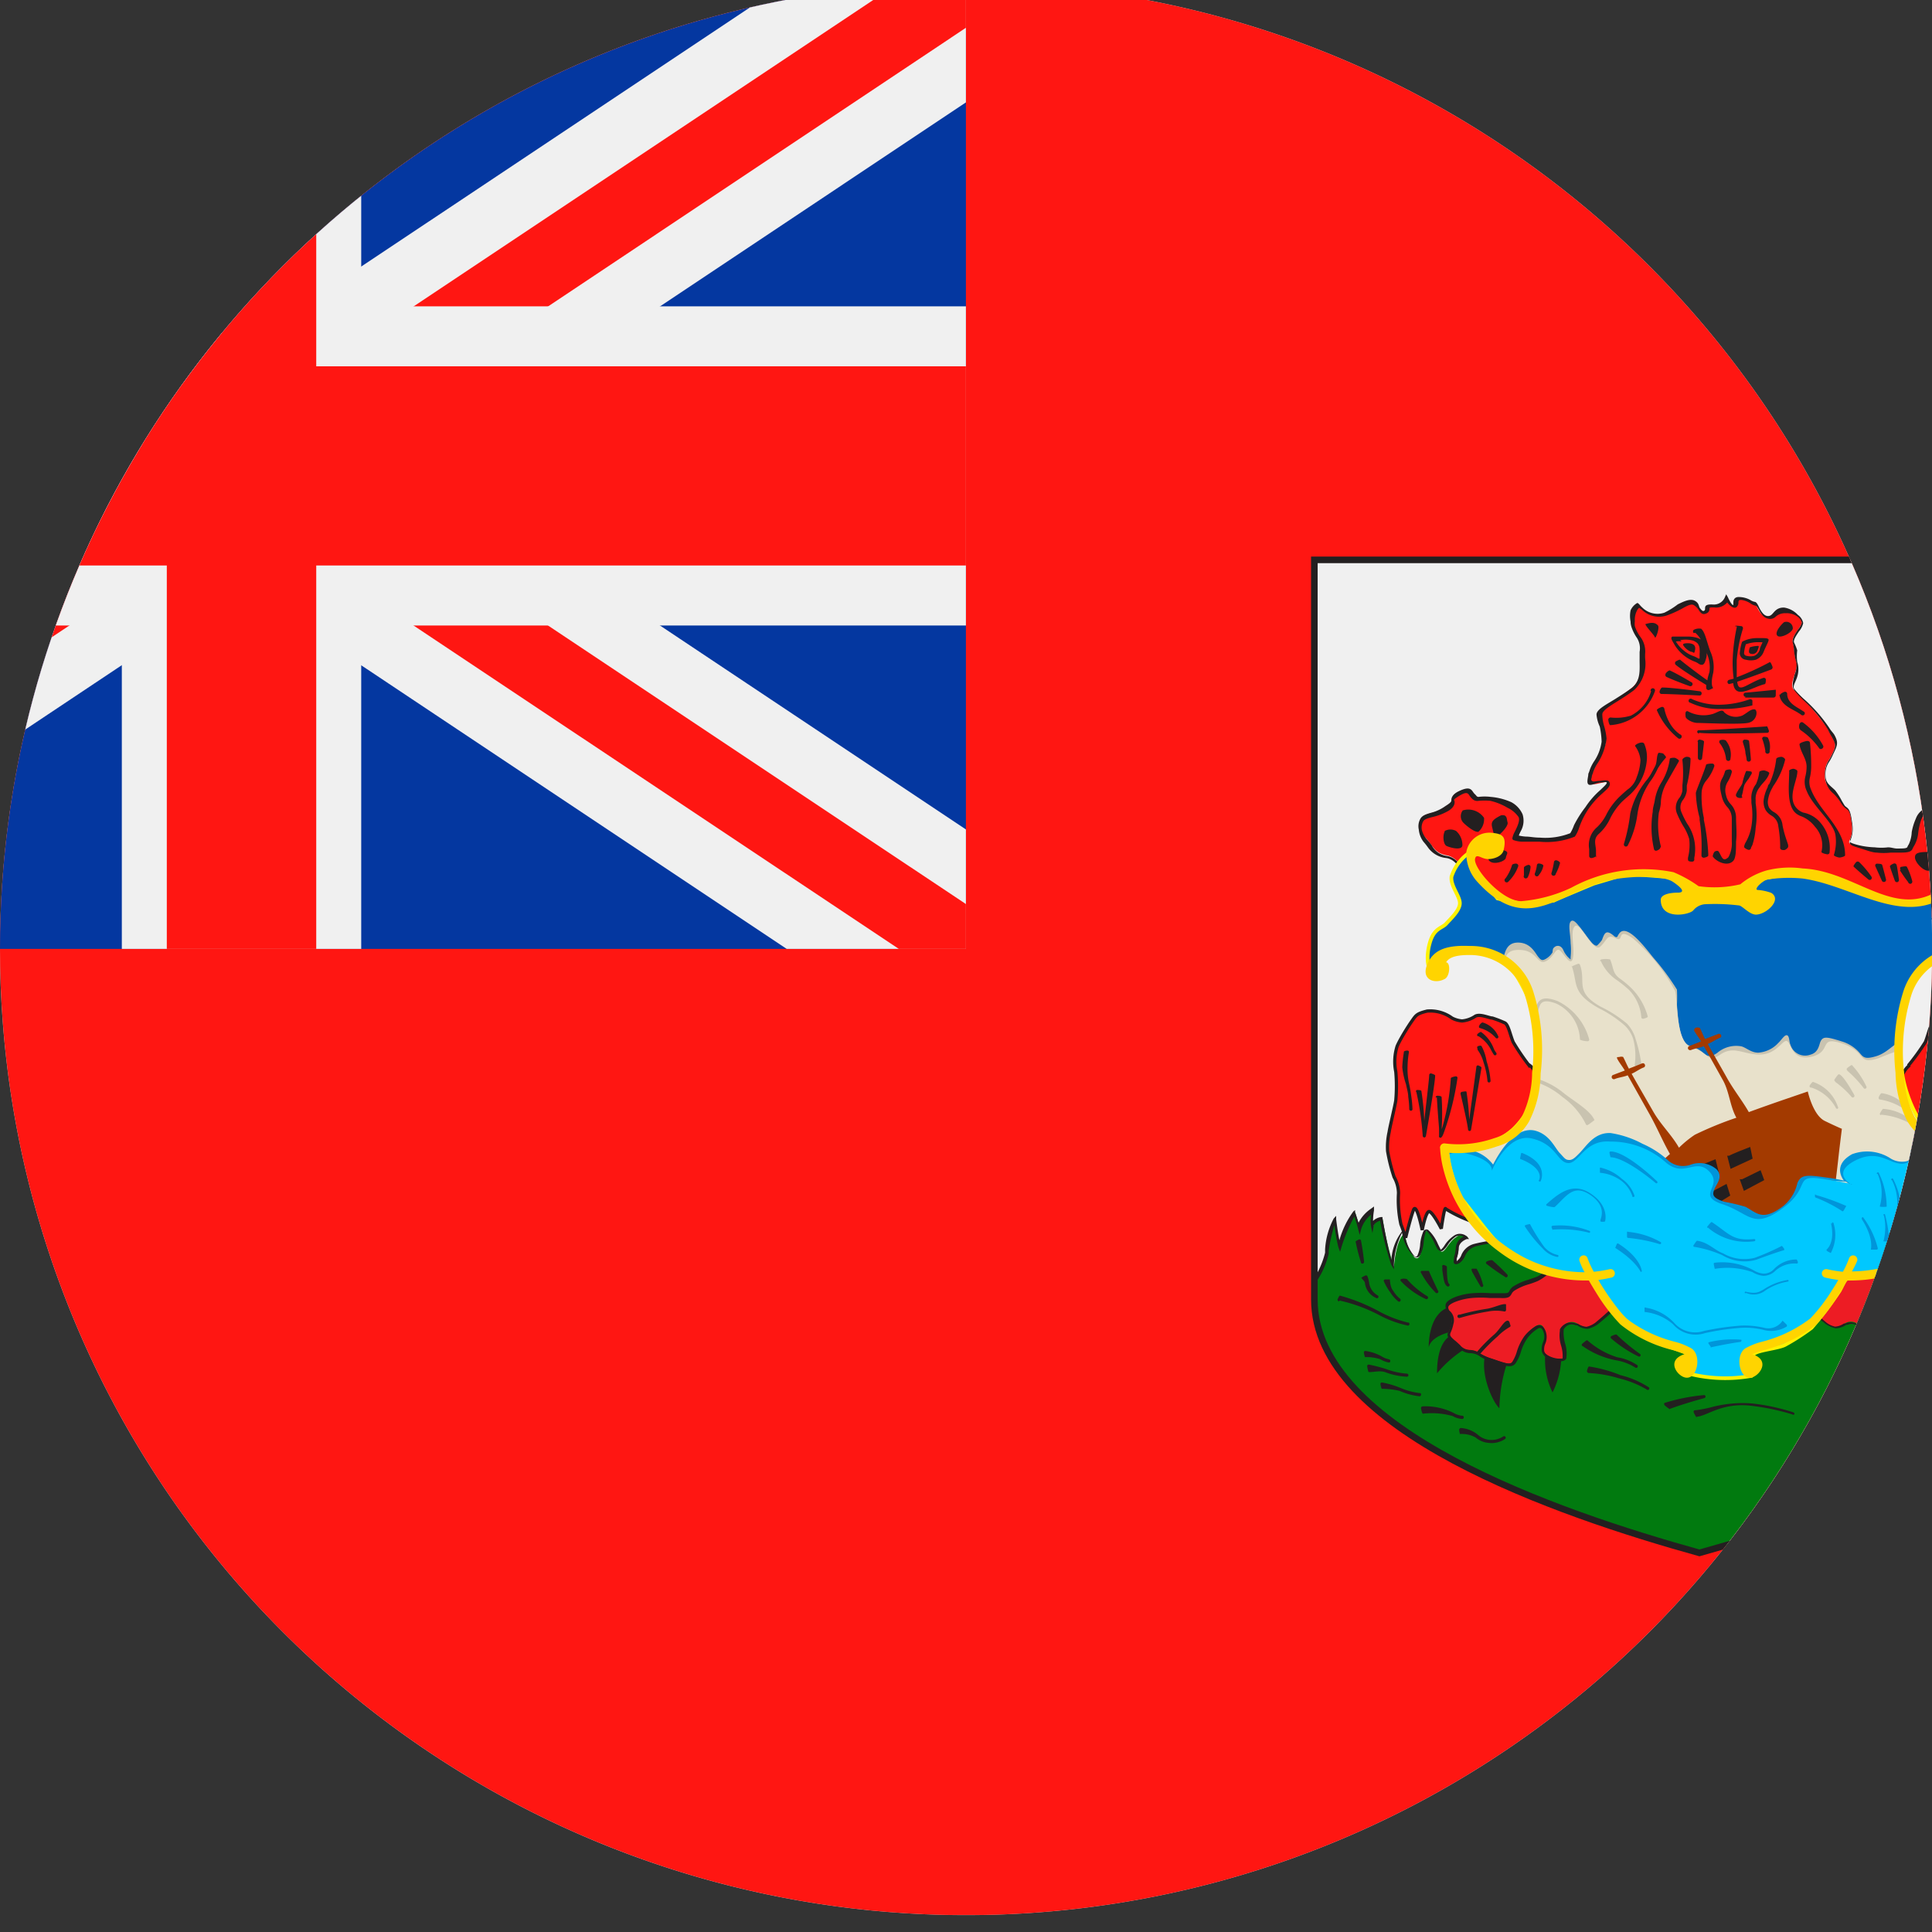 <svg id="Page_1" data-name="Page 1" xmlns="http://www.w3.org/2000/svg" xmlns:xlink="http://www.w3.org/1999/xlink" viewBox="0 0 113.39 113.39"><rect x="0" y="0" width="113.39" height="113.39" fill="#333333" stroke="none"/><defs><clipPath id="clip-path"><path d="M56.69-1A56.7,56.7,0,1,1,0,55.69,56.7,56.7,0,0,1,56.69-1Z" style="fill:#ccc;clip-rule:evenodd"/></clipPath><linearGradient id="New_Gradient_100" x1="-1960.43" y1="711.38" x2="-2110.01" y2="768.8" gradientTransform="translate(1216.18 -555.4) scale(0.59 0.79)" gradientUnits="userSpaceOnUse"><stop offset="0" stop-color="#f0f0f0"/><stop offset="0.45" stop-color="#f0f0f0"/><stop offset="0.8" stop-color="#f0f0f0"/><stop offset="1" stop-color="#f0f0f0"/></linearGradient><clipPath id="clip-path-2"><path d="M77.14,32.86h45.19v43.4c0,7.69-14.32,12.58-22.59,14.88-8.28-2.3-22.6-7.19-22.6-14.88V32.86Z" style="fill:#f0f0f0;stroke:#231f20;stroke-miterlimit:2.414;stroke-width:0.387px;clip-rule:evenodd"/></clipPath><clipPath id="clip-path-3"><path d="M86.3,50a2.72,2.72,0,0,0-1.11,1.45c-.07.54.5,1.15.49,1.57s-.55.91-.8,1.19-.7.25-.95,1.08-.12,1.51,0,1.55.8-.93,1.42-1.08a3.22,3.22,0,0,1,1.92.1,6.62,6.62,0,0,1,1.16.54,11.46,11.46,0,0,1,1.59,3,14.67,14.67,0,0,1,.15,4.09,4.4,4.4,0,0,1-1.39,2.82,4.86,4.86,0,0,1-2.31,1.11c-.53,0-1.36-.19-1.54.06a7.76,7.76,0,0,0,.86,2.88c.24.28,1.78,2.33,2.1,2.58a14.09,14.09,0,0,0,3,1.7c.63.09,2.51.42,2.62.45s1.31,1.81,1.59,2.09a9.16,9.16,0,0,0,2,1.56c.64.26,1.82.58,2,.72s-.28.87.06,1.17a8.68,8.68,0,0,0,3.64.12c.19-.21,0-1,.11-1.25s1.45-.35,1.86-.57a13,13,0,0,0,1.55-1,20.9,20.9,0,0,0,1.64-2.16c.25-.44.31-.73.52-.73a20.19,20.19,0,0,0,2.47-.35,8.21,8.21,0,0,0,2.7-1.54,9.35,9.35,0,0,0,2.39-2.66,17.21,17.21,0,0,0,1.14-3c-.12-.19-1.94.15-2.62-.19s-1.37-.57-1.63-1.1a8,8,0,0,1-1.2-2.72,9.55,9.55,0,0,1-.07-3.75c.3-.8.45-2.13.94-2.54A11.62,11.62,0,0,1,114,55.94a6.58,6.58,0,0,1,1.75-.23c.26.07,1.52.26,1.55.57s.38.72.61.72.47-1,.13-1.39-1.25-.79-1.44-1.59a5.11,5.11,0,0,1-.26-1.75c0-.91-.16-1.48-.16-1.78s-.54-.6-.62-.68-.25,1.38-.38,1.57a25.22,25.22,0,0,1-2.05,1.53c-.06,0-2,.07-2,.07s-1.22-.44-1.31-.44-3.89-1.41-4-1.41-2.61.48-2.61.48-1.2.81-1.33.83-2.58-.06-2.58-.06a5.08,5.08,0,0,0-1-.86c-.24-.06-2.84-.23-2.84-.23l-1.92.57s-2.24.93-2.35,1l-1.8.21-1.5-.34L86.49,51l-.19-1Z" style="fill:#0068bd;stroke:#fff200;stroke-miterlimit:2.414;stroke-width:0.216px;clip-rule:evenodd"/></clipPath></defs><title>BM_Bermuda</title><g id="Layer_1" data-name="Layer 1"><path d="M56.69-1A56.7,56.7,0,1,1,0,55.69,56.7,56.7,0,0,1,56.69-1Z" style="fill:#ccc;fill-rule:evenodd"/><g style="clip-path:url(#clip-path)"><polygon points="-28.35 -1 56.69 -1 141.73 -1 141.73 112.39 56.69 112.39 -28.35 112.39 -28.35 -1 -28.35 -1" style="fill:#ff1612;fill-rule:evenodd"/><polygon points="-28.35 -1 14.17 -1 56.69 -1 56.69 55.69 14.17 55.69 -28.35 55.69 -28.35 -1 -28.35 -1" style="fill:#0437a0;fill-rule:evenodd"/><polygon points="56.69 48.68 24.69 27.35 56.69 6.01 56.69 -1 46.17 -1 14.17 20.33 -17.83 -1 -28.35 -1 -28.35 6.01 3.65 27.35 -28.35 48.68 -28.35 55.69 -17.83 55.69 14.17 34.36 46.17 55.69 56.69 55.69 56.69 48.68 56.69 48.68" style="fill:url(#New_Gradient_100)"/><polygon points="56.69 53.06 18.12 27.35 56.69 1.63 56.69 -1 52.75 -1 14.17 24.72 -24.4 -1 -28.35 -1 -28.35 1.63 10.23 27.35 -28.35 53.06 -28.35 55.69 -24.4 55.69 14.17 29.98 52.75 55.69 56.69 55.69 56.69 53.06 56.69 53.06" style="fill:#ff1612"/><polygon points="7.15 -1 14.17 -1 21.2 -1 21.2 17.98 56.69 17.98 56.69 36.71 21.2 36.71 21.2 55.69 14.17 55.69 7.15 55.69 7.15 36.71 -28.35 36.71 -28.35 17.98 7.15 17.98 7.15 -1 7.15 -1" style="fill:#f0f0f0;fill-rule:evenodd"/><polygon points="18.56 -1 18.56 21.5 56.69 21.5 56.69 33.19 18.56 33.19 18.56 55.69 14.17 55.69 9.79 55.69 9.79 33.19 -28.35 33.19 -28.35 21.5 9.79 21.5 9.79 -1 14.17 -1 18.56 -1 18.56 -1" style="fill:#ff1612;fill-rule:evenodd"/><path d="M77.14,32.86h45.19v43.4c0,7.69-14.32,12.58-22.59,14.88-8.28-2.3-22.6-7.19-22.6-14.88V32.86Z" style="fill:#f0f0f0;fill-rule:evenodd"/><g style="clip-path:url(#clip-path-2)"><path d="M75.73,76.72a6.32,6.32,0,0,0,2.13-3.18,5.24,5.24,0,0,1,.52-2,12.24,12.24,0,0,0,.26,1.56,6.89,6.89,0,0,1,.89-1.95s.18.53.27.89a2,2,0,0,1,.8-1,3,3,0,0,0,0,.92s.06-.31.55-.42a19.69,19.69,0,0,0,.66,2.82s.1-1.63.65-2A2.6,2.6,0,0,0,83,73.78c.52.39.42-1.09.65-1.47s.66.73.87,1.07.48-.5.93-.76a.51.51,0,0,1,.7,0s-.55.18-.55.65-.36,1,0,.82.27-.8,1-1a10.59,10.59,0,0,1,2.78-.28c.54.05,8.67-.21,12.39-.44a84.29,84.29,0,0,1,10.41.1c.7.16,2.41,1.07,3.18.78s.88-.57,1.27-.72-.49,1.27,0,1.16,1-.55,1.31-.59-.3.36-.08.55.63-.25,1.05-.23c0,0-1.35,1.27-1.33,1.61s-.11.67.23.48,1.55-1.8,1.93-2c0,0-.22.78.14.69s.51-.48.58-.23-.24.68-.17.89.36-.19.36.13-.45.74-.38,1,.5.38.74-.32a7.08,7.08,0,0,0,.12-2.26c0-.57.13-.36.47.36s1.67,2.84,2,3.43,3.22,5,3.37,5.79S113.71,96,112.72,96.22s-28.6-4.47-28.6-4.47l-8.39-15Z" style="fill:#017a0f;fill-rule:evenodd"/><path d="M75.68,76.65A5.54,5.54,0,0,0,77,75.21h0a5,5,0,0,0,.77-1.69l0-.19a4.44,4.44,0,0,1,.51-1.82l.14-.15,0,.2s.09.75.19,1.23a5.22,5.22,0,0,1,.82-1.69l.1-.08,0,.13s.11.31.2.62a2.2,2.2,0,0,1,.72-.82l.19-.14,0,.23a4.26,4.26,0,0,0-.06.62.89.89,0,0,1,.46-.23l.1,0v.1s.29,1.64.52,2.43a3,3,0,0,1,.64-1.71l.13-.1,0,.16a2.48,2.48,0,0,0,.59,1.42c.07.06.12,0,.15,0a1.9,1.9,0,0,0,.18-.72,2.5,2.5,0,0,1,.18-.72.2.2,0,0,1,.31-.09,2.48,2.48,0,0,1,.56.83l.16.32s0,0,0,0a1,1,0,0,0,.23-.27,1.91,1.91,0,0,1,.52-.54.61.61,0,0,1,.83.08l.08.1-.13,0s-.48.16-.48.56a2.06,2.06,0,0,1-.11.57h0a1,1,0,0,0,0,.22s0,0,0-.06a.73.73,0,0,0,.26-.33,1.11,1.11,0,0,1,.78-.68,9.42,9.42,0,0,1,1.43-.24,7.92,7.92,0,0,1,1.39,0c.28,0,2.7,0,5.46-.13,2.45-.08,5.17-.2,6.92-.31,1.6-.09,3.62-.12,5.47-.1,2.43,0,4.55.12,5,.21a6.92,6.92,0,0,1,.89.31,4.23,4.23,0,0,0,2.24.47,2.77,2.77,0,0,0,.84-.46,1.82,1.82,0,0,1,.43-.26c.12,0,.19,0,.22.08h0a1.07,1.07,0,0,1-.1.52,1.36,1.36,0,0,0-.12.54s0,0,0,0a2.7,2.7,0,0,0,.79-.36,1.88,1.88,0,0,1,.53-.23c.12,0,.17,0,.18.1a.28.28,0,0,1-.09.2c-.06.1-.15.22-.09.27s.22,0,.39-.09a1.33,1.33,0,0,1,.59-.16h.23l-.17.15s-1.31,1.24-1.3,1.54a2.25,2.25,0,0,1,0,.26.56.56,0,0,0,0,.19s0,0,.09,0a6.34,6.34,0,0,0,.83-.86,5.45,5.45,0,0,1,1.12-1.1l.18-.07-.06.18s-.18.62,0,.57a1,1,0,0,0,.34-.2.51.51,0,0,1,.16-.11c.09,0,.16,0,.2.14a.86.86,0,0,1-.09.53.87.87,0,0,0-.08.36l.07,0a.33.33,0,0,1,.13,0c.1,0,.17.05.17.22a1.22,1.22,0,0,1-.21.54c-.1.18-.2.35-.17.46a.19.19,0,0,0,.07.12.16.16,0,0,0,.09,0,.24.24,0,0,0,.13,0,.84.84,0,0,0,.26-.42,5,5,0,0,0,.13-1.76c0-.18,0-.34,0-.47,0-.44.08-.55.27-.37a3,3,0,0,1,.39.69c.18.38.64,1.17,1.08,1.91s.74,1.25.87,1.52.46.78.93,1.51a29.28,29.28,0,0,1,2.46,4.3c.07.42-2.71,3.16-5.86,6-3.74,3.43-8,7.07-8.56,7.2-1,.23-28.56-4.46-28.64-4.48h0l0,0-8.38-15,0-.08.07,0Zm1.46-1.34a5.83,5.83,0,0,1-1.28,1.44l8.32,14.91c1.18.2,27.57,4.69,28.52,4.47.52-.12,4.75-3.74,8.47-7.14,3.11-2.85,5.86-5.53,5.8-5.87a29.62,29.62,0,0,0-2.43-4.24c-.47-.74-.85-1.33-.94-1.53s-.48-.87-.86-1.5-.91-1.54-1.09-1.93a3.47,3.47,0,0,0-.35-.64s0,.11,0,.24,0,.29,0,.46a5.16,5.16,0,0,1-.14,1.83,1,1,0,0,1-.33.51.41.41,0,0,1-.23.09.38.38,0,0,1-.21-.07.44.44,0,0,1-.15-.22.87.87,0,0,1,.19-.6,1.12,1.12,0,0,0,.19-.45s0,0,0,0l-.06,0c-.12,0-.25.1-.32-.09a.81.81,0,0,1,.09-.48.87.87,0,0,0,.08-.41l-.06,0a1.14,1.14,0,0,1-.41.24c-.35.09-.34-.29-.3-.56-.22.19-.55.57-.87.92a5.32,5.32,0,0,1-.88.9c-.19.11-.29.09-.34,0a.56.56,0,0,1,0-.3h0a1.85,1.85,0,0,0,0-.24c0-.29.74-1.08,1.13-1.47l-.22.1c-.23.1-.43.19-.6.05s-.05-.35.06-.5a2.57,2.57,0,0,0-.36.19,3.27,3.27,0,0,1-.85.37c-.17,0-.25,0-.28-.16a1.54,1.54,0,0,1,.13-.64,2.55,2.55,0,0,0,.11-.35,1.39,1.39,0,0,0-.37.22,2.77,2.77,0,0,1-.88.49,4.26,4.26,0,0,1-2.38-.48,6.19,6.19,0,0,0-.86-.29c-.4-.09-2.5-.18-4.93-.21-1.83,0-3.85,0-5.45.1-1.75.11-4.47.23-6.92.31-2.77.1-5.2.16-5.49.13a7.47,7.47,0,0,0-1.35,0,9.07,9.07,0,0,0-1.4.23,1,1,0,0,0-.66.58.94.94,0,0,1-.34.42c-.16.08-.25.07-.3,0s0-.21,0-.37h0a2.28,2.28,0,0,0,.1-.52.78.78,0,0,1,.46-.67.46.46,0,0,0-.47,0,1.67,1.67,0,0,0-.46.49,1.43,1.43,0,0,1-.29.33c-.12.07-.22,0-.31-.09a3.25,3.25,0,0,1-.17-.33,2.61,2.61,0,0,0-.49-.76s0,0,0,0a2.31,2.31,0,0,0-.15.65,2.14,2.14,0,0,1-.22.82c-.1.13-.23.16-.41,0a2.37,2.37,0,0,1-.64-1.35,4.53,4.53,0,0,0-.48,1.85l0,.31-.16-.27A18.4,18.4,0,0,1,81,71.64c-.34.11-.38.31-.38.31l-.07.42L80.47,72a2.11,2.11,0,0,1,0-.71,1.76,1.76,0,0,0-.58.84l-.09.35-.09-.35c-.06-.24-.16-.55-.22-.73a9.34,9.34,0,0,0-.76,1.8l-.08.27-.1-.27a9.9,9.9,0,0,1-.23-1.3,9.67,9.67,0,0,0-.34,1.5l0,.19a5,5,0,0,1-.81,1.76Zm43.39-1.25h0Z" style="fill:#231f20"/><path d="M118.13,78.13a.08.08,0,0,1,.12,0,.09.09,0,0,1,0,.13c-.6.33-1.71.8-1.71.8a.09.09,0,0,1-.12,0,.09.09,0,0,1,.05-.12s1.09-.47,1.7-.79Zm-13.64,8.79s-.12-.39-.12-.45a.09.09,0,0,1,.08-.1,3,3,0,0,1,1.42.25,5,5,0,0,0,1.71.38,3.26,3.26,0,0,0,2.55-1.2s.31.38.34.42a.08.08,0,0,1,0,.13,4.9,4.9,0,0,1-2.88.84,5.3,5.3,0,0,1-1.77-.39c-.41-.15-.75.08-1.31.12Zm10.29-5a.1.1,0,0,1-.09-.1.11.11,0,0,1,.1-.09,4.05,4.05,0,0,1,1.25.36,2.68,2.68,0,0,0,.93.27.11.11,0,0,1,.1.09s-.07.24-.12.24c-.29,0-.61-.27-1-.43a4,4,0,0,0-1.19-.34Zm.9-.54a.1.1,0,0,1-.05-.12.09.09,0,0,1,.12,0l.39.15a3.16,3.16,0,0,0,1.81.17s.17.3.18.36a.11.11,0,0,1-.08.11,4.06,4.06,0,0,1-2-.46l-.39-.16ZM99.57,83.2s-.17-.28-.17-.33a.08.08,0,0,1,.09-.1,7,7,0,0,0,.91-.17,7.14,7.14,0,0,1,2.44-.23,12.19,12.19,0,0,1,2.41.52.09.09,0,0,1,.06.12.09.09,0,0,1-.12,0,13.78,13.78,0,0,0-2.37-.5c-1.77-.22-2.63.61-3.25.64ZM98,82.71s-.29-.2-.31-.25a.09.09,0,0,1,0-.12,11,11,0,0,1,2.3-.46.09.09,0,0,1,.11.08.1.1,0,0,1-.09.1s-1.22.33-2.06.65Zm-4.77-2.13a.11.11,0,0,1-.09-.1c0-.06.07-.28.12-.28a8,8,0,0,1,1.85.51,5.4,5.4,0,0,1,1.67.72.09.09,0,0,1-.15.11A6,6,0,0,0,95,80.89a7.28,7.28,0,0,0-1.82-.31ZM92.86,79a.09.09,0,0,1,0-.13s.26-.24.3-.21a4.84,4.84,0,0,0,1.76,1,2.91,2.91,0,0,1,1.17.46.09.09,0,0,1-.12.14,3,3,0,0,0-1.1-.42,5,5,0,0,1-2-.85Zm1.7-.44a.1.1,0,0,1,0-.14s.28-.13.32-.09a12.29,12.29,0,0,0,1.38,1.14.09.09,0,0,1,0,.13.1.1,0,0,1-.12,0,7.33,7.33,0,0,1-1.62-1.08Zm-8.84,5.61c-.06,0-.08-.22-.08-.27a.11.11,0,0,1,.1-.09,1.75,1.75,0,0,1,1,.4,1.19,1.19,0,0,0,.63.29,1.26,1.26,0,0,0,.85-.19.09.09,0,0,1,.12.14,1.41,1.41,0,0,1-1,.23,1.31,1.31,0,0,1-.73-.31,1.66,1.66,0,0,0-1-.2Zm-2.21-1.2c-.05,0-.11-.28-.11-.33a.1.1,0,0,1,.1-.1,3.66,3.66,0,0,1,1.84.4,1.21,1.21,0,0,0,.47.15.09.09,0,0,1,.1.1.09.09,0,0,1-.1.09,1.21,1.21,0,0,1-.55-.17,4.55,4.55,0,0,0-1.75-.14Zm-2.42-1.46s-.08-.24-.07-.29a.08.08,0,0,1,.1-.08,5.36,5.36,0,0,1,1.08.32,4.22,4.22,0,0,0,1.11.3c.06,0,.1,0,.09.1a.09.09,0,0,1-.09.09,4.05,4.05,0,0,1-1.17-.32,4.57,4.57,0,0,0-1-.12Zm-.78-1s-.08-.3-.07-.35a.09.09,0,0,1,.11-.07,9,9,0,0,1,1,.26,4.47,4.47,0,0,0,1.21.27.09.09,0,0,1,.1.09.09.09,0,0,1-.09.09,4.08,4.08,0,0,1-1.28-.27c-.31-.1-.63,0-.93,0Zm-.2-.86s-.07-.22-.06-.28a.08.08,0,0,1,.1-.08,2.75,2.75,0,0,1,.93.31h0a1.27,1.27,0,0,0,.45.18.1.1,0,0,1,0,.19,1.53,1.53,0,0,1-.53-.2h0a2.6,2.6,0,0,0-.88-.12Zm-1.52-3.27a.11.11,0,0,1-.09-.11s.09-.23.14-.23A10.73,10.73,0,0,1,81,77a7,7,0,0,0,1.63.62c.05,0,.09,0,.09.09a.09.09,0,0,1-.09.09,6.35,6.35,0,0,1-1.71-.63,9.29,9.29,0,0,0-2.3-.84ZM79.92,75c0-.05.17-.12.22-.14a.09.09,0,0,1,.12.06,1.78,1.78,0,0,1,.09.33,1,1,0,0,0,.53.79.11.11,0,0,1,0,.13.1.1,0,0,1-.13,0,1.09,1.09,0,0,1-.64-.86c0-.11-.19-.25-.23-.35Zm1.3.21a.09.09,0,0,1,.06-.12s.28,0,.29,0,0,.44.2.67a1.7,1.7,0,0,0,.41.47.11.11,0,0,1,0,.14.09.09,0,0,1-.13,0,2.19,2.19,0,0,1-.46-.53,3.1,3.1,0,0,1-.39-.69Zm1,0a.11.11,0,0,1,0-.14.59.59,0,0,1,.35,0,5.08,5.08,0,0,0,1.19,1,.09.09,0,0,1-.08.17,4.7,4.7,0,0,1-1.48-1.07Zm1.16-.5a.1.1,0,0,1,.05-.12s.41,0,.43,0c.22.51.53,1.14.53,1.15a.09.09,0,0,1-.13.13,5,5,0,0,1-.88-1.21Zm1.25-.36a.1.1,0,0,1,.08-.11c.05,0,.21.06.21.11,0,.23,0,.92.13,1a.09.09,0,0,1,0,.13.09.09,0,0,1-.13,0c-.16-.12-.19-.38-.27-.93,0-.07,0-.15,0-.25Zm2.61-.17a.09.09,0,0,1,0-.13.6.6,0,0,1,.34-.09,11.92,11.92,0,0,1,.88.84.1.1,0,0,1,0,.14.09.09,0,0,1-.13,0,13.32,13.32,0,0,1-1.11-.78Zm-.85.41a.1.1,0,0,1,0-.13s.24,0,.27,0a3.23,3.23,0,0,1,.37.92.1.1,0,0,1,0,.13.1.1,0,0,1-.13,0s-.19-.31-.51-.89Zm-6.83-1.73s.16-.11.21-.12a.09.09,0,0,1,.11.08c.12.63.18,1.24.18,1.24a.1.1,0,0,1-.09.1.08.08,0,0,1-.1-.08s-.19-.6-.31-1.22Zm35.34,1.2a.1.1,0,0,1,.13,0s.28.19.26.24c-.34.54-2.15,1-2.15,1a.1.1,0,0,1-.12,0,.1.1,0,0,1,0-.13s1.53-.57,1.83-1.06Zm1.07.1a.09.09,0,0,1,.12-.06s.36.12.35.17c-.13.46-1.82,1.19-1.83,1.2a.11.11,0,0,1-.13,0,.1.1,0,0,1,0-.13s1.35-.76,1.45-1.14Zm1.15.23a.09.09,0,0,1,.13,0s.16.31.12.35a6.8,6.8,0,0,1-1.56.82.1.1,0,0,1-.13,0,.1.1,0,0,1,0-.13,14.73,14.73,0,0,0,1.41-1Zm-.05,1.35a.09.09,0,0,1,.13,0s.08.27,0,.3a1.21,1.21,0,0,1-.69.28.1.1,0,0,1-.13,0,.1.1,0,0,1,0-.13s.25-.15.62-.43Zm2.06-.31a.09.09,0,0,1,.13,0s.13.25.09.28a7.26,7.26,0,0,1-2.09,1,.09.09,0,0,1-.12,0,.08.08,0,0,1,0-.12,8.88,8.88,0,0,0,1.95-1.14Zm.45,1.25a.11.11,0,0,1,.13,0s0,.31,0,.33a7.19,7.19,0,0,1-2.49.51.09.09,0,0,1-.11-.08.08.08,0,0,1,.08-.1,9.82,9.82,0,0,0,2.41-.7Zm1.9-.24a.09.09,0,0,1,.13,0s.17.24.13.28a5.4,5.4,0,0,1-2.25,1,.09.09,0,0,1-.06-.18,6,6,0,0,0,2-1.09Zm-.63,1.34c.05,0,.11.22.11.27a.1.1,0,0,1-.09.1,3.56,3.56,0,0,0-1,.22,9.13,9.13,0,0,0-1.08.49.09.09,0,0,1-.13,0,.11.11,0,0,1,0-.13,10.31,10.31,0,0,1,1.1-.5,4.73,4.73,0,0,1,1-.41Zm-.52,1.14a.1.1,0,0,1,.13,0s0,.24-.06.26a9.67,9.67,0,0,1-1.41.4l-.16.05a.09.09,0,0,1-.07-.17l.17-.06c.3-.1.92-.31,1.4-.53Z" style="fill:#231f20"/></g><path d="M77.14,32.86h45.19v43.4c0,7.69-14.32,12.58-22.59,14.88-8.28-2.3-22.6-7.19-22.6-14.88V32.86Z" style="fill:none;stroke:#231f20;stroke-miterlimit:2.414;stroke-width:0.387px;fill-rule:evenodd"/><path d="M83.85,79.07c0-.55.13-2.18,1.37-2.39s.64,1.36.64,1.36-1.76.14-2,1Z" style="fill:#231f20;fill-rule:evenodd"/><path d="M84.34,80.6c0-.68.08-2.12,1.16-2.37s.87.67.74.78a6.91,6.91,0,0,0-1.9,1.59Z" style="fill:#231f20;fill-rule:evenodd"/><path d="M88,82.65c-.44-.4-1.29-2.35-.7-3.49s1.3.27,1.3.42a9,9,0,0,0-.6,3.07Z" style="fill:#231f20;fill-rule:evenodd"/><path d="M91.12,81.72a4.31,4.31,0,0,1-.4-2.5c.19-.55.83,0,.91.25a4.76,4.76,0,0,1-.51,2.25Z" style="fill:#231f20;fill-rule:evenodd"/><path d="M91.49,74.31c-.64.22-.85.6-1.29.79a8.43,8.43,0,0,0-1.38.57c-.32.25-.1.46-.78.42A15,15,0,0,0,86.37,76c-.51,0-1.44.29-1.48.63s.44.34.31,1-.42.58.09,1,.49.57,1,.61.53.28,1.21.49,1.08.44,1.31.19.42-1.18.72-1.52.87-1,1.1-.41-.15.75-.07,1.21,1.12.68,1.25.45-.27-1.38-.15-1.65a.62.62,0,0,1,.94-.3c.54.29.61.25,1.12-.06a20.29,20.29,0,0,0,2.11-2s-.84-2-1.18-2.07a21.69,21.69,0,0,0-3.15.67Z" style="fill:#ed1c24;fill-rule:evenodd"/><path d="M91.52,74.4a2.41,2.41,0,0,0-.77.46,2.63,2.63,0,0,1-.51.33,5.41,5.41,0,0,1-.53.19,3.22,3.22,0,0,0-.83.37.49.49,0,0,0-.17.2h0c-.1.16-.16.26-.67.23l-.61,0a6.26,6.26,0,0,0-1.05,0,3.6,3.6,0,0,0-1,.24c-.21.09-.37.19-.38.3a.29.29,0,0,0,.11.24.74.74,0,0,1,.19.75,2.21,2.21,0,0,1-.14.45c-.08.18-.1.23.2.49h0c.14.11.24.21.32.28a.76.76,0,0,0,.61.3,1.16,1.16,0,0,1,.61.22,2.77,2.77,0,0,0,.63.28l.41.14c.41.13.67.22.8.08a2.3,2.3,0,0,0,.29-.64h0a3.14,3.14,0,0,1,.43-.88h0l0,0a2.36,2.36,0,0,1,.72-.62c.21-.08.39,0,.51.26a1,1,0,0,1,0,.8.87.87,0,0,0-.06.43.49.49,0,0,0,.25.29h0a1.43,1.43,0,0,0,.39.15h0a.86.86,0,0,0,.35,0l.09,0a2.1,2.1,0,0,0-.09-.77,2,2,0,0,1-.07-.87h0l0-.08h0a.78.78,0,0,1,.34-.33h0a.72.72,0,0,1,.61,0h0l.1,0a1.06,1.06,0,0,0,.51.18,1.37,1.37,0,0,0,.52-.24,21.16,21.16,0,0,0,2-1.89c-.14-.32-.82-1.88-1.09-2a22.06,22.06,0,0,0-3.1.67Zm-.89.31a2.56,2.56,0,0,1,.83-.49h0a19.79,19.79,0,0,1,3.2-.67c.38.11,1.23,2.12,1.24,2.12l0,.06,0,0a21.64,21.64,0,0,1-2.13,2,1.73,1.73,0,0,1-.59.26,1.12,1.12,0,0,1-.62-.21.2.2,0,0,1-.08,0,.53.53,0,0,0-.46,0,.6.6,0,0,0-.25.25l0,.06h0a2.31,2.31,0,0,0,.09.77,1.92,1.92,0,0,1,.06.89.31.31,0,0,1-.22.13h0a1,1,0,0,1-.42,0h0a1.65,1.65,0,0,1-.44-.16h0a.63.63,0,0,1-.35-.42,1.06,1.06,0,0,1,.07-.52.8.8,0,0,0,0-.67c-.06-.17-.16-.2-.27-.15a2.12,2.12,0,0,0-.64.57h0l0,0a2.85,2.85,0,0,0-.39.82h0a2.33,2.33,0,0,1-.33.69c-.22.24-.52.14-1,0l-.41-.13a2.61,2.61,0,0,1-.66-.3,1,1,0,0,0-.53-.19.92.92,0,0,1-.73-.35l-.31-.28h0c-.41-.34-.37-.43-.26-.7a1.65,1.65,0,0,0,.13-.41A.58.58,0,0,0,85,77a.46.46,0,0,1-.16-.39c0-.19.23-.34.5-.46a3.67,3.67,0,0,1,1.07-.25,6.62,6.62,0,0,1,1.08,0l.6,0c.4,0,.43,0,.5-.14h0a.73.73,0,0,1,.21-.25,3.5,3.5,0,0,1,.89-.4l.52-.18a2.32,2.32,0,0,0,.46-.31Z" style="fill:#231f20"/><path d="M85.67,77.35a.1.1,0,1,1,0-.19,13.49,13.49,0,0,1,1.62-.35c.42-.07.88-.32,1.1-.26,0,0,0,.3,0,.35a.09.09,0,0,1-.11.07,2.45,2.45,0,0,0-.93,0,13.08,13.08,0,0,0-1.6.36Z" style="fill:#231f20"/><path d="M86.86,79.44a.11.11,0,0,1-.14,0,.1.1,0,0,1,0-.14,9.75,9.75,0,0,1,1-1c.3-.28.5-.68.69-.77s.2.16.22.21a.1.1,0,0,1,0,.13,3.33,3.33,0,0,0-.74.57,10.13,10.13,0,0,0-1,1Z" style="fill:#231f20"/><path d="M113,82.65c.43-.4,1.29-2.35.7-3.49s-1.31.27-1.31.42a9.15,9.15,0,0,1,.61,3.07Z" style="fill:#231f20;fill-rule:evenodd"/><path d="M109.78,81.72a4.4,4.4,0,0,0,.4-2.5c-.19-.55-.84,0-.91.25a4.52,4.52,0,0,0,.51,2.25Z" style="fill:#231f20;fill-rule:evenodd"/><path d="M109.4,74.31c.65.22.85.6,1.29.79a8.55,8.55,0,0,1,1.39.57c.32.25.09.46.77.42a15.11,15.11,0,0,1,1.67-.08c.52,0,1.44.29,1.48.63s-.43.34-.3,1,.42.58-.1,1-.49.57-1,.61-.53.28-1.22.49-1.08.44-1.31.19-.41-1.18-.72-1.52-.87-1-1.1-.41.16.75.08,1.21-1.12.68-1.25.45.26-1.38.15-1.65a.63.63,0,0,0-1-.3c-.53.29-.61.25-1.12-.06a21.06,21.06,0,0,1-2.1-2s.83-2,1.17-2.07a21.69,21.69,0,0,1,3.15.67Z" style="fill:#ed1c24;fill-rule:evenodd"/><path d="M109.43,74.22a2.46,2.46,0,0,1,.83.49,2.13,2.13,0,0,0,.47.31l.51.18a3.5,3.5,0,0,1,.89.4.78.78,0,0,1,.22.25h0c.06.1.1.17.5.14l.6,0a6.59,6.59,0,0,1,1.08,0,3.67,3.67,0,0,1,1.07.25c.27.12.48.27.5.46h0a.48.48,0,0,1-.16.39h0a.58.58,0,0,0-.15.59,2.22,2.22,0,0,0,.13.41c.12.28.15.36-.25.7l-.31.28a.94.94,0,0,1-.74.35,1,1,0,0,0-.52.19,2.72,2.72,0,0,1-.67.3L113,80h0c-.48.17-.79.27-1,0a2.65,2.65,0,0,1-.32-.69h0a2.84,2.84,0,0,0-.4-.82l0,0a2.28,2.28,0,0,0-.65-.57c-.11,0-.2,0-.27.15a.84.84,0,0,0,0,.67.87.87,0,0,1,.07.52h0a.61.61,0,0,1-.34.42,1.35,1.35,0,0,1-.45.17h0a1,1,0,0,1-.41,0,.29.29,0,0,1-.22-.13,1.68,1.68,0,0,1,.06-.89,2.22,2.22,0,0,0,.08-.77.14.14,0,0,1,0-.06.57.57,0,0,0-.26-.25.51.51,0,0,0-.45,0l-.08,0h0a1.15,1.15,0,0,1-.62.21,1.76,1.76,0,0,1-.6-.26,20.23,20.23,0,0,1-2.12-2l0,0,0-.06s.86-2,1.24-2.12a19.79,19.79,0,0,1,3.2.67Zm.72.64a2.36,2.36,0,0,0-.78-.46,21.91,21.91,0,0,0-3.09-.67c-.27.08-1,1.64-1.09,2a20,20,0,0,0,2,1.89,1.28,1.28,0,0,0,.51.24,1.05,1.05,0,0,0,.52-.18l.09,0a.69.69,0,0,1,.61,0,.73.73,0,0,1,.34.33l0,.08a2.25,2.25,0,0,1-.08.87,2.26,2.26,0,0,0-.08.77l.09,0h0a.81.81,0,0,0,.34,0h0a1.22,1.22,0,0,0,.39-.15.48.48,0,0,0,.26-.29.87.87,0,0,0-.07-.43,1,1,0,0,1,0-.8c.11-.3.3-.34.51-.26a2.36,2.36,0,0,1,.72.62l0,0a2.89,2.89,0,0,1,.43.88h0a3.08,3.08,0,0,0,.29.64c.14.14.4.05.8-.08l.42-.14a2.66,2.66,0,0,0,.62-.28,1.2,1.2,0,0,1,.61-.22.78.78,0,0,0,.62-.3l.31-.28c.3-.26.28-.31.21-.49a2.21,2.21,0,0,1-.14-.45.74.74,0,0,1,.19-.75.32.32,0,0,0,.11-.24c0-.11-.17-.21-.39-.3a3.54,3.54,0,0,0-1-.24,6.4,6.4,0,0,0-1.06,0l-.6,0c-.51,0-.58-.07-.67-.23h0a.72.72,0,0,0-.17-.2,3.3,3.3,0,0,0-.84-.37c-.18-.06-.37-.12-.53-.19a2.89,2.89,0,0,1-.5-.33Z" style="fill:#231f20"/><path d="M115.23,77.35a.09.09,0,0,0,.11-.07.09.09,0,0,0-.06-.12,6.92,6.92,0,0,1-1.4-.4,2.62,2.62,0,0,0-1.14-.28,1,1,0,0,0-.16.42.11.11,0,0,0,.12.07,2.45,2.45,0,0,1,.93,0,13.51,13.51,0,0,1,1.6.36Z" style="fill:#231f20"/><path d="M114,79.44a.09.09,0,0,0,.13,0,.11.11,0,0,0,0-.14,10.88,10.88,0,0,0-1-1c-.3-.28-.41-.66-.6-.74s-.29.13-.32.18a.11.11,0,0,0,0,.13,3.33,3.33,0,0,1,.74.57,9.41,9.41,0,0,1,1,1Z" style="fill:#231f20"/><path d="M112,62.54a13.47,13.47,0,0,0,1-1.38c.19-.46.28-1.07.51-1.14s.51-.23.7-.27.72-.26,1-.11a1.62,1.62,0,0,0,.77.28,1.54,1.54,0,0,0,.59-.17,2.19,2.19,0,0,1,1.46-.41c.61.15.65.24.89.58s.73,1.12.93,1.48a3,3,0,0,1,.08,1.5,9.66,9.66,0,0,0,0,1.69c.06.38.35,1.56.39,1.85a4,4,0,0,1,.09,1.12,11.64,11.64,0,0,1-.37,1.52,1.84,1.84,0,0,0-.27.94,7.11,7.11,0,0,1-.13,1.83c-.15.39-.29.79-.29.79s-.28-1.17-.45-1.63-.52,1.18-.52,1.18-.18-1-.37-1.08-.74,1-.74,1-.19-1.37-.27-1.16a7.71,7.71,0,0,1-1.73.8s-4.34-5.88-4.34-6.13.4-2.56,1.15-3.1Z" style="fill:#ff1612;stroke:#231f20;stroke-miterlimit:2.414;stroke-width:0.19px;fill-rule:evenodd"/><path d="M89.75,62.54a13.39,13.39,0,0,1-.94-1.38c-.19-.46-.29-1.07-.52-1.14a7.07,7.07,0,0,0-.7-.27c-.19,0-.72-.26-1-.11a1.65,1.65,0,0,1-.78.28,1.54,1.54,0,0,1-.59-.17,2.17,2.17,0,0,0-1.46-.41c-.61.15-.65.24-.89.58S82.17,61,82,61.4a3,3,0,0,0-.08,1.5,9.66,9.66,0,0,1,0,1.69c-.06.38-.35,1.56-.39,1.85a4,4,0,0,0-.09,1.12,10.24,10.24,0,0,0,.38,1.52,2,2,0,0,1,.26.94,6.68,6.68,0,0,0,.14,1.83c.15.39.28.79.28.79s.28-1.17.46-1.63.51,1.18.51,1.18.19-1,.38-1.08.74,1,.74,1,.19-1.37.26-1.16a7.71,7.71,0,0,0,1.73.8s4.34-5.88,4.34-6.13-.4-2.56-1.15-3.1Z" style="fill:#ff1612;stroke:#231f20;stroke-miterlimit:2.414;stroke-width:0.19px;fill-rule:evenodd"/><path d="M86.82,60.32a.1.1,0,0,1,0-.12c0-.05.15-.21.2-.19a1.44,1.44,0,0,1,.9.78.11.11,0,0,1,0,.13.1.1,0,0,1-.13,0,1.83,1.83,0,0,0-.89-.57Zm-4.43,1.42c0-.06.17-.09.22-.08a.08.08,0,0,1,.08.1,5.44,5.44,0,0,0-.08.84,4.11,4.11,0,0,0,.09,1c.06.26.1.52.13.75a6.62,6.62,0,0,1,.07.75.09.09,0,0,1-.09.09.1.1,0,0,1-.1-.09s0-.32-.06-.73c0-.22-.08-.47-.13-.73a4.7,4.7,0,0,1-.22-1,6.9,6.9,0,0,1,.09-.86Zm.71,2.34a.09.09,0,0,1,.08-.11s.23,0,.24.06a13.82,13.82,0,0,1,.17,1.76c.11-1,.28-2.39.29-2.68A.1.1,0,0,1,84,63s.23.07.23.12c0,.47-.54,3.54-.54,3.55h0a.11.11,0,0,1-.09.09.1.1,0,0,1-.1-.09,16.66,16.66,0,0,0-.38-2.61Zm1.16.33a.1.1,0,0,1,.09-.1c.05,0,.26,0,.26.09a15.12,15.12,0,0,1,0,1.87h0a1.62,1.62,0,0,0,.06-.17,13.7,13.7,0,0,0,.48-2.82c0-.05.24-.11.3-.11a.09.09,0,0,1,.09.1,16.29,16.29,0,0,1-.69,2.89q-.09.27-.15.42c-.08.19-.16.25-.24.15h0a.2.2,0,0,1,0-.09c0-.14,0-.2,0-.35s-.06-.68-.13-1.88Zm1.46-.21a.11.11,0,0,1,.07-.12c.06,0,.27-.06.28,0a15.16,15.16,0,0,1,.16,1.63l.42-3.1a.09.09,0,0,1,.11-.08s.2.08.19.13l-.61,3.63a.1.1,0,0,1-.07.09.1.1,0,0,1-.11-.08s0-.24-.44-2.1Zm1-2.65a.11.11,0,0,1,0-.14s.2-.09.24,0a2.82,2.82,0,0,1,.29.88,4.82,4.82,0,0,1,.23,1.13.09.09,0,0,1-.08.11.09.09,0,0,1-.1-.09,4.84,4.84,0,0,0-.23-1.09,2.28,2.28,0,0,0-.36-.75Zm0-.74a.09.09,0,0,1,0-.13s.16-.14.21-.11a2.14,2.14,0,0,1,.75,1h0a1.07,1.07,0,0,0,.13.21.1.1,0,0,1,0,.13.09.09,0,0,1-.13,0c-.05-.07-.09-.15-.14-.23h0a2,2,0,0,0-.76-.86Z" style="fill:#231f20"/><path d="M115.81,51.92a5.16,5.16,0,0,0,.86-1c.11-.27.48-.39.69-.71a1.48,1.48,0,0,0,0-1.31c-.19-.48-.44-.44-.68-.85s-.34-.87-.91-1-.64.19-1.1.28-1.29,0-1.69.25-.49.66-.58,1.29a2.06,2.06,0,0,1-.33.89c-.09.23-.51.15-1.19.19a4.26,4.26,0,0,1-1.84-.28c-1-.29-.21-.12-.36-1.33s-.29-.69-.67-1.31-.93-.8-.91-1.54.17-.68.46-1.29.11-.62-.3-1.46a15.32,15.32,0,0,0-2-2.28c-.28-.38.32-1.14.17-1.62s-.11-.81-.21-1.15.53-.91.53-1.16-.39-.7-1.08-.66-.55.39-1,.32-.52-.72-.74-.76-.44-.3-.86-.34-.17.3-.34.43-.49-.36-.49-.36a.72.72,0,0,1-.76.36c-.59,0-.23.25-.49.36s-.33-.28-.65-.47-.74.27-1.67.59-1.43-.47-1.61-.46-.47.62-.29,1.21.67.93.6,1.5.12,1.55-.62,2.14S94,41.51,94,42a12.91,12.91,0,0,0,.25,1.44c0,.57-.71,1.63-.78,1.92s-.25.45-.06.62.93-.24,1,0-.73.67-1.26,1.51A16.87,16.87,0,0,0,92.37,49c-.25.34-3.46.31-3.46.12s.54-.89.36-1.27a2.64,2.64,0,0,0-1.8-1c-.79-.12-.78.06-1-.13s-.17-.59-.86-.25,0,.47-.62.87-1.35.34-1.54.67a1,1,0,0,0,.25,1.19c.4.44.49.87,1.21,1s1.09,1,1.42,1.69a6.38,6.38,0,0,0,3.49,2.16c1,0,3.64-.38,4.67-.27s7.43,2.51,9.18,1.63,7.17-.83,8.5-1.06,3.64-2.48,3.64-2.48Z" style="fill:#ff1612;fill-rule:evenodd"/><path d="M115.75,51.85a5.38,5.38,0,0,0,.83-.92h0a1,1,0,0,1,.36-.39,1.57,1.57,0,0,0,.34-.34,1.08,1.08,0,0,0,.16-.55,1.61,1.61,0,0,0-.12-.67,1.09,1.09,0,0,0-.33-.46,1.3,1.3,0,0,1-.34-.38h0a1.91,1.91,0,0,1-.15-.28c-.15-.3-.3-.58-.7-.66a.79.79,0,0,0-.63.11,1.32,1.32,0,0,1-.43.18,5.19,5.19,0,0,1-.62,0,2.59,2.59,0,0,0-1,.18.89.89,0,0,0-.37.46,3.94,3.94,0,0,0-.17.76,1.82,1.82,0,0,1-.25.77h0a1,1,0,0,0-.08.15c-.09.22-.36.23-.8.23h-.48a3.61,3.61,0,0,1-.82,0c-.25,0-.54-.12-1-.26s-.63-.2-.57-.4h0a.49.49,0,0,1,0-.11,1.54,1.54,0,0,0,.1-.9c-.09-.73-.17-.79-.29-.88h0a1.15,1.15,0,0,1-.36-.39,2.8,2.8,0,0,0-.42-.52,1.37,1.37,0,0,1-.5-1.07,1.46,1.46,0,0,1,.25-.93,3.43,3.43,0,0,0,.21-.4c.21-.44.15-.54-.07-.95-.07-.11-.14-.25-.23-.43h0a8.33,8.33,0,0,0-1.43-1.71,5.49,5.49,0,0,1-.52-.56c-.19-.24-.08-.58,0-.92a1.4,1.4,0,0,0,.11-.72h0a3.92,3.92,0,0,1-.14-.72h0a2.13,2.13,0,0,0-.07-.44c-.06-.24.14-.54.32-.8a1.14,1.14,0,0,0,.21-.38h0a.61.61,0,0,0-.24-.35,1.07,1.07,0,0,0-.67-.21h-.07a.82.82,0,0,0-.55.2.46.46,0,0,1-.44.12c-.28-.05-.43-.3-.55-.52h0c-.07-.12-.14-.23-.19-.24a.79.79,0,0,1-.31-.14,1.27,1.27,0,0,0-.54-.2c-.15,0-.16.06-.16.14a.35.35,0,0,1-.11.28c-.18.13-.42-.11-.55-.27a.86.86,0,0,1-.77.29c-.26,0-.27,0-.27.09a.27.27,0,0,1-.18.26c-.22.1-.32,0-.46-.21a1,1,0,0,0-.27-.27c-.14-.09-.35,0-.68.19a6.26,6.26,0,0,1-.91.41,1.44,1.44,0,0,1-1.47-.34h0l-.16-.11h0s-.11.1-.16.24a1.18,1.18,0,0,0-.09.55,1,1,0,0,0,0,.29h0a2.25,2.25,0,0,0,.3.6,1.42,1.42,0,0,1,.31.94,2.62,2.62,0,0,0,0,.41,2.13,2.13,0,0,1-.64,1.79c-.27.21-.58.41-.88.6-.51.32-1,.6-1,.84a2.53,2.53,0,0,0,.11.69,3.78,3.78,0,0,1,.14.73h0a3.47,3.47,0,0,1-.56,1.5,2.83,2.83,0,0,0-.22.45,1.55,1.55,0,0,1-.08.23h0c0,.13-.09.22,0,.3s.24,0,.42,0,.55-.12.62.1-.15.38-.43.64a4.78,4.78,0,0,0-.84.95,4.7,4.7,0,0,0-.52,1.06,2.09,2.09,0,0,1-.25.52,4.39,4.39,0,0,1-2.07.3c-.35,0-.69,0-1,0a1.7,1.7,0,0,1-.55-.1h0a.14.14,0,0,1-.05-.1,1.29,1.29,0,0,1,.14-.38c.14-.28.32-.65.23-.86a1.62,1.62,0,0,0-.65-.55A3.44,3.44,0,0,0,87.46,47a3.92,3.92,0,0,0-.67,0,.42.42,0,0,1-.38-.11h0a.9.9,0,0,1-.16-.19c-.09-.14-.16-.26-.59,0s-.3.24-.29.34,0,.31-.33.53h0a3.28,3.28,0,0,1-.92.37c-.28.07-.51.13-.59.26a.76.76,0,0,0-.08.52,1.28,1.28,0,0,0,.32.57,4,4,0,0,1,.27.34,1.18,1.18,0,0,0,.89.61c.67.11,1,.85,1.36,1.48h0c0,.09.09.19.13.26a5.32,5.32,0,0,0,1.64,1.41,4.08,4.08,0,0,0,1.76.7c.41,0,1.08-.06,1.79-.12a18.66,18.66,0,0,1,2.89-.14,17.17,17.17,0,0,1,1.81.48c2.32.68,6.07,1.78,7.31,1.16s4.22-.78,6.38-.9c1-.06,1.75-.1,2.15-.17,1.3-.22,3.59-2.45,3.59-2.46Zm1-.71c-.11.28-.87.81-.92.85h0c-.09.09-2.36,2.28-3.69,2.5-.41.07-1.21.12-2.17.17-2.15.13-5.11.29-6.3.89s-5.11-.46-7.45-1.15a17.71,17.71,0,0,0-1.78-.47,19.22,19.22,0,0,0-2.85.13c-.73.07-1.4.13-1.81.13A4.21,4.21,0,0,1,88,53.46,5.67,5.67,0,0,1,86.25,52l-.13-.26h0c-.3-.59-.64-1.29-1.22-1.38a1.5,1.5,0,0,1-1.09-.62h0a3.75,3.75,0,0,0-.26-.33,1.39,1.39,0,0,1-.28-.72.9.9,0,0,1,.1-.65c.12-.2.38-.27.7-.36a2.53,2.53,0,0,0,.76-.37h0c.25-.16.35-.24.35-.33s0-.31.39-.52c.58-.29.74-.19.87,0a.88.88,0,0,0,.12.15h0c.09.07.1.16.22.16h0a2.82,2.82,0,0,1,.71,0,3.72,3.72,0,0,1,1.21.31h0a1.5,1.5,0,0,1,.66.71h0a1.25,1.25,0,0,1-.11,1,1.92,1.92,0,0,0-.11.25,2.65,2.65,0,0,0,.41.06c.26,0,.47.06.82.06a4,4,0,0,0,1.79-.26,2.56,2.56,0,0,0,.22-.47,6.6,6.6,0,0,1,.67-1.06,4.9,4.9,0,0,1,.87-1h0c.23-.22.4-.37.38-.44s-.21,0-.4,0-.56.22-.68.1,0-.42,0-.62h0a1.31,1.31,0,0,0,.08-.21,2.31,2.31,0,0,1,.24-.49A2.7,2.7,0,0,0,94,43.53a5,5,0,0,0-.11-.89,2.1,2.1,0,0,1-.19-.7c0-.33.68-.64,1.23-1,.29-.18.6-.38.86-.58.54-.44.43-1.13.44-1.67,0-.16,0-.3,0-.43a1.16,1.16,0,0,0-.15-.81,2.49,2.49,0,0,1-.32-.63,1.06,1.06,0,0,1-.06-.34,1.64,1.64,0,0,1,0-.66.93.93,0,0,1,.39-.43h0c.08,0,.18.17.29.26h0a1.27,1.27,0,0,0,1.3.31,4.54,4.54,0,0,0,.79-.49c.38-.19.74-.35,1-.21s.22.33.3.43.15.2.24.16a.11.11,0,0,0,.06-.11h0c0-.15,0-.29.48-.26a.7.7,0,0,0,.69-.44l.07-.16.09.15s.24.54.33.47h0s0-.09,0-.14,0-.35.37-.32a1.43,1.43,0,0,1,.62.17.77.77,0,0,0,.25.11h0c.14,0,.22.23.31.4s.23.39.42.43h0a.31.31,0,0,0,.29-.09c.12-.1.25-.38.64-.4h.09a1.39,1.39,0,0,1,.8.43.76.76,0,0,1,.31.48h0v0h0a1.13,1.13,0,0,1-.25.49c-.15.23-.33.48-.29.64a3.08,3.08,0,0,1,.19.47,2.65,2.65,0,0,0,0,.68,1.44,1.44,0,0,1,0,.87c-.09.3-.29.56-.17.72a5.31,5.31,0,0,0,.51.54,8.91,8.91,0,0,1,1.54,1.74h0c.09.16.23.29.3.41.26.47.17.63-.08,1.15a3.06,3.06,0,0,1-.22.42,1.27,1.27,0,0,0-.22.83c0,.45.32.6.57.86a3.91,3.91,0,0,1,.39.62c.13.21.16.29.24.34h0c.17.13.27.2.37,1a1.74,1.74,0,0,1-.12,1,.41.41,0,0,0,0,.08h0s.06.06.44.16a4.62,4.62,0,0,0,1,.14h0a3.25,3.25,0,0,0,.78,0c.18,0,.37.07.51.07.36,0,.57,0,.62-.08h0a.91.91,0,0,1,.09-.17h0a1.92,1.92,0,0,0,.17-.71,3.37,3.37,0,0,1,.24-.79,1.09,1.09,0,0,1,.44-.55,2,2,0,0,1,1-.34,3.37,3.37,0,0,0,.6-.06,2.31,2.31,0,0,0,.49-.07,1,1,0,0,1,.76-.08,1.27,1.27,0,0,1,.91.74c0,.09.09.18.14.27h0c.1.16.12.27.22.36a1.23,1.23,0,0,1,.39.53,1.81,1.81,0,0,1,.13.74,1.59,1.59,0,0,1-.1.74,1.56,1.56,0,0,1-.39.38,1.21,1.21,0,0,0-.35.37Z" style="fill:#231f20"/><path d="M99.07,37.75c-.08,0-.35,0-.28.12a1,1,0,0,0,.45.38c.17,0,.18.19.24-.08s-.07-.41-.41-.42Zm-2.5-1.12c0,.12.53.65.56.78s.3-.58.17-.71-.29-.21-.73-.07Zm8.13-.11c-.29.26-.57.67-.36.81s.92-.24.88-.48a.38.38,0,0,0-.52-.33Zm-2,1.47c-.06.19-.1.35.06.38a.31.31,0,0,0,.39-.2c.08-.2.11-.28,0-.26a1.7,1.7,0,0,0-.45.08Zm-9,12.22c0,.07-.24.16-.31.15a.12.12,0,0,1-.12-.13c0-.14,0-.27,0-.4a1.37,1.37,0,0,1,.46-1.28,2.71,2.71,0,0,0,.57-.79,4,4,0,0,1,.75-1c.2-.19.35-.32.47-.42a1.37,1.37,0,0,0,.54-.73,3.16,3.16,0,0,0,.22-1,1.63,1.63,0,0,0-.32-.83c0-.1.45-.31.54-.13a2,2,0,0,1,.15,1,3.12,3.12,0,0,1-1,2c-.11.1-.26.22-.46.41a3.8,3.8,0,0,0-.7,1,2.81,2.81,0,0,1-.63.86c-.38.32-.2.64-.19,1,0,.14,0,.28,0,.42Zm6-7.16a.11.11,0,0,1-.09-.11.09.09,0,0,1,.11-.08c.68,0,4-.23,4-.23s.1.23.1.28a.1.1,0,0,1-.09.1s-3.36.09-4,0Zm11.85,8a.13.13,0,0,1,0-.17c.06,0,.33-.08.37,0a4.2,4.2,0,0,1,.31.83.13.13,0,0,1-.09.16.13.13,0,0,1-.15-.1,8.23,8.23,0,0,1-.49-.7Zm-.63-.2c0-.07.17-.15.23-.17a.13.13,0,0,1,.16.08c.06.2.13.84.14.85a.14.14,0,0,1-.08.16.13.13,0,0,1-.16-.08s-.24-.66-.29-.84Zm-.85,0a.11.11,0,0,1,.07-.16c.06,0,.29,0,.32.06s.23.86.23.86a.12.12,0,0,1-.09.15.13.13,0,0,1-.16-.09l-.37-.82Zm-1.29,0c0-.05.11-.2.16-.25a.13.13,0,0,1,.18,0,5.4,5.4,0,0,1,.7.83.13.13,0,0,1,0,.18.12.12,0,0,1-.17,0s-.44-.36-.83-.72ZM91.2,50.61a.12.12,0,0,1,.13-.12c.07,0,.23.09.23.16a2.91,2.91,0,0,1-.25.63.13.13,0,1,1-.24-.08,5.05,5.05,0,0,0,.13-.59Zm-1,.18a.11.11,0,0,1,.13-.11c.07,0,.26.06.25.13a1.17,1.17,0,0,1-.26.54.13.13,0,0,1-.16.08.14.14,0,0,1-.08-.17,2,2,0,0,0,.12-.47Zm-.76.13c0-.07.19-.15.26-.16a.12.12,0,0,1,.13.12,1.68,1.68,0,0,1-.16.6.14.14,0,0,1-.16.07.12.12,0,0,1-.07-.17s0-.3,0-.46Zm-.7-.14c0-.07.2-.11.27-.09a.13.13,0,0,1,.1.14,2.37,2.37,0,0,1-.57.9.13.13,0,1,1-.18-.18,2.58,2.58,0,0,0,.38-.77Zm14.69-7.38a.12.12,0,0,1,.08-.16c.06,0,.24,0,.26.08a1.2,1.2,0,0,1,.09.75.13.13,0,1,1-.25,0,4,4,0,0,0-.18-.7Zm-1.14.16a.12.12,0,0,1,.09-.15c.06,0,.25,0,.27.08s.11,1,.11,1.09a.12.12,0,0,1-.12.12.12.12,0,0,1-.13-.12,3.27,3.27,0,0,0-.07-.37c0-.22-.11-.49-.15-.65Zm-1.35.07a.13.13,0,0,1,0-.18.45.45,0,0,1,.34,0,1.3,1.3,0,0,1,.28,1.08.12.12,0,0,1-.12.13.14.14,0,0,1-.14-.12,1.79,1.79,0,0,0-.39-.95Zm-1.31-.1a.12.12,0,0,1,.12-.12c.07,0,.26.05.26.12s-.11.94-.11.95a.13.13,0,0,1-.12.13.13.13,0,0,1-.13-.13s0-.76,0-.95Zm-2.39-1.85c0-.07.22-.17.29-.19a.13.13,0,0,1,.15.1,2.82,2.82,0,0,0,.35.9,2,2,0,0,0,.57.61.13.13,0,1,1-.12.22,4.38,4.38,0,0,1-1.24-1.64Zm8.4,1.11c-.06,0-.07-.28,0-.34a.12.12,0,0,1,.17-.05A4.07,4.07,0,0,1,107,43.76a.13.13,0,0,1-.05.17.13.13,0,0,1-.17,0,4.24,4.24,0,0,0-1.12-1.09Zm-1.17-2c0-.07.21-.18.28-.19a.12.12,0,0,1,.14.11c0,.49.42.71.78.93l.22.14a.12.12,0,0,1,0,.17.13.13,0,0,1-.18,0c-.06-.05-.14-.09-.21-.14-.41-.24-1-.45-1.07-1.06Zm-7.59-.23a.13.13,0,1,1,.25,0,3,3,0,0,1-2.62,2c-.07,0-.12-.26-.12-.33a.14.14,0,0,1,.14-.12A2.94,2.94,0,0,0,95.72,42a2.37,2.37,0,0,0,1.19-1.45Zm2.26.66a.13.13,0,0,1,0-.18.13.13,0,0,1,.18,0,3.84,3.84,0,0,0,1.64.32,5.46,5.46,0,0,0,1.73-.32.13.13,0,0,1,.16.08c0,.07,0,.26,0,.28a7,7,0,0,1-1.86.21,3.85,3.85,0,0,1-1.77-.36Zm2.69-4.47c0-.06.33,0,.39,0a.13.13,0,0,1,.07.16,8.46,8.46,0,0,0-.36,1.84c0,.35,0,.68,0,1a16.42,16.42,0,0,0,1.94-.89c.06,0,.13.2.16.27a.14.14,0,0,1-.07.16s-1.24.47-2,.72c.07.73.56.1,1.52-.22a.12.12,0,0,1,.16.08c0,.06,0,.25-.06.28-.78.19-1.74.95-1.86-.06l-.24.06a.13.13,0,0,1,0-.25l.27-.07a6.89,6.89,0,0,1-.06-1.06,10.76,10.76,0,0,1,.25-2Zm-2.43.4a.13.13,0,0,1,0-.18.67.67,0,0,1,.44-.07c.24.2.33.78.54,1.33a2.22,2.22,0,0,1,.17,1.26c-.19.75,0,.89,0,.89s-.21.12-.28.12a.13.13,0,0,1-.13-.13,1,1,0,0,1,0-.17h0s-1.39-.84-1.8-1.19a.14.14,0,0,1,0-.18s.23-.15.28-.1c.34.29,1.29,1,1.59,1.2,0-.12.06-.29.12-.5a2,2,0,0,0-.17-1.11l0-.06a1.47,1.47,0,0,1,0,.27c-.1.42-.17.52-.35.48a.44.44,0,0,1-.15-.08,1.17,1.17,0,0,0-.25-.12,2.38,2.38,0,0,1-1.15-1c-.1-.19-.25-.37-.11-.45l.9,0a2,2,0,0,1,.46.05,1.11,1.11,0,0,1,.31.12,1.71,1.71,0,0,0-.32-.39Zm3.06,3.75a.13.13,0,0,1-.13-.13.12.12,0,0,1,.13-.12c.11,0,1.75-.17,1.76-.17s0,.26,0,.33a.13.13,0,0,1-.13.13l-1.68,0Zm-4.94-.17a.12.12,0,0,1-.12-.13c0-.07.09-.25.16-.25.57,0,2.19.22,2.19.22a.12.12,0,0,1,.12.13.12.12,0,0,1-.13.12s-1.65-.09-2.22-.09Zm.29-1a.13.13,0,0,1-.06-.17c0-.06.2-.24.26-.21.53.25,1.24.68,1.24.68a.12.12,0,0,1,.08.16.13.13,0,0,1-.16.08s-.82-.29-1.36-.54Zm7.82,3.93c0-.07.33-.16.4-.17s.19,0,.2.12a12.81,12.81,0,0,1,.07,1.39,2.93,2.93,0,0,1-.07.61,1.07,1.07,0,0,0,.06.73c.53,1.35,2,2.25,2,3.86,0,.07-.26.13-.33.13s-.33-.08-.33-.15a2.6,2.6,0,0,0,.09-1.19c-.13-.74-1.33-1.67-1.68-2.56a1.26,1.26,0,0,1-.08-.87,2.41,2.41,0,0,0,.07-.56c0-.49-.37-.86-.42-1.34ZM105,45.25c0-.07.18-.13.25-.13s.24.07.24.14c0,.61-.69,1.66.07,2.28a1.06,1.06,0,0,0,.27.15,1.73,1.73,0,0,1,1,.58,2.28,2.28,0,0,1,.55,1.74.12.12,0,0,1-.12.13c-.07,0-.36-.07-.36-.14a1.6,1.6,0,0,0-.38-1.48,1.87,1.87,0,0,0-.77-.6,1.13,1.13,0,0,1-.34-.18c-.58-.48-.4-1.71-.4-2.49Zm-.74-.72c0-.07.24-.12.31-.11s.21.1.2.17a4.5,4.5,0,0,1-.7,1.55l-.09.17h0a2,2,0,0,0-.22.67h0a.71.71,0,0,0,.08.44.87.87,0,0,0,.27.24,1,1,0,0,1,.51.79c.12.61.3,1,.33,1.16h0v.08c0,.07-.15.19-.22.2s-.24,0-.25-.11,0-.06,0-.09h0a7.18,7.18,0,0,0-.11-1.19.8.8,0,0,0-.4-.63,1,1,0,0,1-.34-.32,1,1,0,0,1-.12-.6h0a2.43,2.43,0,0,1,.24-.76h0s0-.11.09-.18a4.74,4.74,0,0,0,.41-1.49Zm-1,.78c0-.07.24-.11.31-.09s.28.09.27.16c-.1.36-.43.6-.56.82a1.07,1.07,0,0,0-.24.76h0l0,.18a4.69,4.69,0,0,1,0,1.45,4.22,4.22,0,0,1-.19,1l-.08.16a.13.13,0,0,1-.13.13c-.07,0-.28-.11-.28-.18a.76.76,0,0,1,.1-.27,2.84,2.84,0,0,0,.33-.92,4.25,4.25,0,0,0,0-1.38l0-.18h0a1.32,1.32,0,0,1,.27-.93,2.66,2.66,0,0,0,.2-.75Zm-1,1.48c0,.06-.23.06-.3,0a.14.14,0,0,1-.07-.17c.11-.27.29-.45.37-.65a3.79,3.79,0,0,1,.21-.69c0-.07.25,0,.31,0a.12.12,0,0,1,0,.17l-.16.27a2.13,2.13,0,0,0-.23.33c-.08.21-.09.46-.17.67Zm-1-1.54c0-.07.22-.1.29-.09a.14.14,0,0,1,.09.16,2.06,2.06,0,0,1-.23.55.94.94,0,0,0-.11.79,1.08,1.08,0,0,0,.28.54,1.16,1.16,0,0,1,.31.81c0,.4.06.92,0,1.38h0c0,.49,0,1-.19,1.16-.35.33-1,0-1.18-.29,0-.06.06-.24.12-.28s.19-.07.23,0c.18.27.23.65.57.33a1.68,1.68,0,0,0,.2-.92c0-.44,0-1,0-1.35a1,1,0,0,0-.26-.67,1.39,1.39,0,0,1-.33-.64c-.12-.49-.14-.71,0-1a1.91,1.91,0,0,0,.2-.49Zm-1.13-.36c0-.06.33-.09.4-.07a.13.13,0,0,1,.08.16,2.58,2.58,0,0,1-.45.81,1.21,1.21,0,0,0-.29.71A5.94,5.94,0,0,0,100,48l0,.12a13,13,0,0,1,.26,2h0v.09c0,.07-.2.13-.27.13a.13.13,0,0,1-.13-.13v-.09h0a10.36,10.36,0,0,0-.11-2l0-.12a6.47,6.47,0,0,1-.22-1.46c0-.1.48-1.22.6-1.65Zm-1.39-.3c0-.07.15-.16.22-.17s.25,0,.26.12A7.37,7.37,0,0,1,99,46.1l0,.3a1.18,1.18,0,0,1-.21.53.7.7,0,0,0-.12.7,5.22,5.22,0,0,0,.35.71,2.6,2.6,0,0,1,.42,2h0a.54.54,0,0,0,0,.11.12.12,0,0,1-.13.12c-.07,0-.24,0-.24-.11a.72.72,0,0,1,0-.13h0a3,3,0,0,0,.07-1.09,3,3,0,0,0-.35-.76,5.66,5.66,0,0,1-.37-.74.9.9,0,0,1,.15-.92,1,1,0,0,0,.17-.42c0-.07,0-.19,0-.31a6.72,6.72,0,0,0,0-1.48Zm-1.3,5.17c0,.07-.16.16-.23.17a.12.12,0,0,1-.14-.11v0A5.73,5.73,0,0,1,97,47.64c0-.24.09-.46.12-.67a2.89,2.89,0,0,1,.42-1.1A3.49,3.49,0,0,0,98,44.54c0-.06.25-.08.31-.06s.25.12.23.19L97.78,46a2.63,2.63,0,0,0-.3,1q0,.31-.12.69a5.24,5.24,0,0,0,.12,2v0Zm-.15-5.58s.3,0,.35.07.17.16.13.22a4.2,4.2,0,0,0-.46.61c-.07.14-.14.29-.22.42a3,3,0,0,1-.25.38,4.59,4.59,0,0,0-.74,1.92,5.63,5.63,0,0,1-.55,1.79.13.13,0,0,1-.16.09.13.13,0,0,1-.08-.16,10,10,0,0,0,.37-1.78,4.83,4.83,0,0,1,1-2,3.13,3.13,0,0,0,.24-.36l.22-.41c.13-.26.07-.61.2-.79Zm1.41-6.53a1.05,1.05,0,0,0-.34,0,.08.08,0,0,0,0,0,1.87,1.87,0,0,0,.45.52,1.83,1.83,0,0,0,.56.33,1.5,1.5,0,0,1,.31.15l.07,0s0-.06,0-.29a1,1,0,0,0,0-.23h0a.57.57,0,0,0-.11-.36.72.72,0,0,0-.39-.2,1.73,1.73,0,0,0-.64,0Zm3.76.18a2.24,2.24,0,0,0-.1.49.16.16,0,0,0,.15.17.85.85,0,0,0,.45,0,.58.58,0,0,0,.32-.36h0c0-.14.2-.45.15-.44l-.3,0a2.16,2.16,0,0,0-.68.13Zm-.35.49a2.71,2.71,0,0,1,.12-.61.11.11,0,0,1,.06-.07,1.88,1.88,0,0,1,.83-.19l.27,0c.19,0,.39,0,.41.09s-.16.39-.28.69v0a.81.81,0,0,1-.47.49,1.13,1.13,0,0,1-.58,0,.39.39,0,0,1-.36-.42ZM85.86,47.55a.56.56,0,0,0,.06.77c.21.2.68.57.86.49A1,1,0,0,0,87.1,48a1.12,1.12,0,0,0-1.24-.44ZM84.79,48.8c-.13.25-.08.76.11.85s.93.31.93-.06a1.11,1.11,0,0,0-.37-.82.7.7,0,0,0-.67,0Zm14.26-7.06a1.93,1.93,0,0,0,1.48.16c.3-.1.55-.31.66-.1a1,1,0,0,0,1.08.19c.33-.19.46-.36.69-.36s.19.7-.38.8-2.6,0-2.94,0-.7-.24-.71-.36-.05-.36.12-.33ZM87.61,50c-.22.21-.39.44-.11.59s.85-.05.88-.25.17-.29,0-.39a.84.84,0,0,0-.72,0Zm25.78,0c-.63,0-1,0-1,.31s.46.77.74.79,1-.15,1-.38a.85.85,0,0,0-.72-.72Zm3.11-.46c-.25.17-.72.33-.55.58s.66.28.76,0,.42-.6-.21-.59Zm-.92-1c-.31.28-.63.58-.38.84a.49.49,0,0,0,.8-.11c.11-.3-.08-.8-.42-.73ZM114,48.24c-.3.27-.6.39-.3.74s.46.52.72.29.5-.56.39-.73a.62.62,0,0,0-.81-.3ZM88.1,47.85c-.49.25-.61.38-.52.72s.11.65.36.46.6-.59.54-.77,0-.47-.38-.41Z" style="fill:#231f20;fill-rule:evenodd"/><path d="M86.3,50a2.72,2.72,0,0,0-1.11,1.45c-.07.54.5,1.15.49,1.57s-.55.91-.8,1.19-.7.25-.95,1.08-.12,1.51,0,1.55.8-.93,1.42-1.08a3.22,3.22,0,0,1,1.92.1,6.62,6.62,0,0,1,1.16.54,11.46,11.46,0,0,1,1.59,3,14.67,14.67,0,0,1,.15,4.09,4.4,4.4,0,0,1-1.39,2.82,4.86,4.86,0,0,1-2.31,1.11c-.53,0-1.36-.19-1.54.06a7.76,7.76,0,0,0,.86,2.88c.24.28,1.78,2.33,2.1,2.58a14.09,14.09,0,0,0,3,1.7c.63.09,2.51.42,2.62.45s1.31,1.81,1.59,2.09a9.16,9.16,0,0,0,2,1.56c.64.26,1.82.58,2,.72s-.28.87.06,1.17a8.68,8.68,0,0,0,3.64.12c.19-.21,0-1,.11-1.25s1.45-.35,1.86-.57a13,13,0,0,0,1.55-1,20.9,20.9,0,0,0,1.64-2.16c.25-.44.31-.73.52-.73a20.19,20.19,0,0,0,2.47-.35,8.21,8.21,0,0,0,2.7-1.54,9.35,9.35,0,0,0,2.39-2.66,17.21,17.21,0,0,0,1.14-3c-.12-.19-1.94.15-2.62-.19s-1.37-.57-1.63-1.1a8,8,0,0,1-1.2-2.72,9.55,9.55,0,0,1-.07-3.75c.3-.8.45-2.13.94-2.54A11.62,11.62,0,0,1,114,55.94a6.58,6.58,0,0,1,1.75-.23c.26.07,1.52.26,1.55.57s.38.72.61.72.47-1,.13-1.39-1.25-.79-1.44-1.59a5.11,5.11,0,0,1-.26-1.75c0-.91-.16-1.48-.16-1.78s-.54-.6-.62-.68-.25,1.38-.38,1.57a25.22,25.22,0,0,1-2.05,1.53c-.06,0-2,.07-2,.07s-1.22-.44-1.31-.44-3.89-1.41-4-1.41-2.61.48-2.61.48-1.2.81-1.33.83-2.58-.06-2.58-.06a5.08,5.08,0,0,0-1-.86c-.24-.06-2.84-.23-2.84-.23l-1.92.57s-2.24.93-2.35,1l-1.8.21-1.5-.34L86.49,51l-.19-1Z" style="fill:#0068bd;fill-rule:evenodd"/><g style="clip-path:url(#clip-path-3)"><path d="M87.94,56.9a.92.92,0,0,0,.26-.52c.11-.38.16-1.06.89-1.06s1,.59,1.17.81.24.25.4.18a1.11,1.11,0,0,0,.46-.42s0-.23.08-.27a.3.3,0,0,1,.46,0c.08.07.13.26.22.37a1.35,1.35,0,0,0,.3.32s0,0,0-.13a3.82,3.82,0,0,0,0-.83c0-.45-.16-1.07,0-1.26s.39.15.56.34l.3.4h0c.12.17.25.34.36.47s.27.25.35.18a2.28,2.28,0,0,0,.27-.31c.15-.4.23-.67.75-.2.13.07.16,0,.18-.05h0a.53.53,0,0,1,.06-.1c.46-.75,1.69,1,2.07,1.44a14,14,0,0,1,1.34,1.82,8.22,8.22,0,0,1,0,.88c.07.91.16,2.25.77,2.42a2.11,2.11,0,0,1,.79.42c.23.18.37.29.8,0h0a1.71,1.71,0,0,1,1.42-.39c.28.07.58.38,1,.37a1.75,1.75,0,0,0,1.16-.56c.18-.16.37-.5.52-.46s.12.39.2.55a.9.9,0,0,0,1.17.59c.49-.13.51-.59.6-.78h0c.15-.3.35-.28,1.24,0a2.22,2.22,0,0,1,1.09.72c.19.22.3.34.93.15s1-.69,1.4-.85a3.06,3.06,0,0,1,1-.32,25.42,25.42,0,0,1,3.23,2.7A8.91,8.91,0,0,1,118,65.79c.15.77.45,4.55.46,4.57v.1h-.1L82.57,71h-.14l0-.13,5.43-13.92v0Zm.45-.47a1.12,1.12,0,0,1-.31.6L82.71,70.8l35.5-.53c0-.6-.31-3.76-.45-4.44a9.11,9.11,0,0,0-2.08-2.16,16.87,16.87,0,0,0-3.1-2.32,3,3,0,0,0-.93.3,14.16,14.16,0,0,1-1.43.53c-.75.23-.89.07-1.13-.21a2.08,2.08,0,0,0-1-.66c-.72-.25-.79-.11-.9.11h0a1.21,1.21,0,0,1-2.2,0,.61.61,0,0,0-.14-.22s-.15.07-.28.19a1.94,1.94,0,0,1-1.29.61,3.6,3.6,0,0,1-1-.13,1.44,1.44,0,0,0-1.27.11h0c-.54.36-.73.22-1,0a1.9,1.9,0,0,0-.72-.39c-.74-.21-.84-1.62-.91-2.59a3.83,3.83,0,0,0-.1-.8A10.33,10.33,0,0,0,97,56.36a6.64,6.64,0,0,0-1.23-1.25c-.39-.27-.5-.26-.54-.2a.25.25,0,0,1,0,.07h0c-.06.15-.13.29-.44.14s-.37,0-.5.14a2.81,2.81,0,0,1-.3.34c-.19.17-.4,0-.62-.19s-.25-.32-.37-.49h0c-.11-.14-.21-.28-.3-.38s-.16-.18-.19-.15-.11.52-.08.93a3.6,3.6,0,0,1,0,.87c0,.24-.15.31-.27.28s-.28-.2-.42-.38a2.1,2.1,0,0,0-.23-.26s-.08,0-.13.05a1.47,1.47,0,0,0-.1.13,1.28,1.28,0,0,1-.54.48c-.28.11-.42,0-.61-.23a1.23,1.23,0,0,0-1-.45c-.59,0-.67.31-.75.62Z" style="fill:#c9c3b0"/><path d="M88,57c.49-.38.07-1.25,1.14-1.25s1.06.87,1.55.68.61-.87.87-.64.65,1,.76.41-.19-1.59.12-1.85,1.06,1.59,1.48,1.21.38-.76.91-.49,0-.69,1,0a10.58,10.58,0,0,1,2.47,3.07c.19.45,0,3.07,1,3.34s.87.95,1.67.41,1.32,0,2.31,0,1.33-.87,1.59-.79.27,1.21,1.48.91.34-1.25,1.79-.76.83,1.25,2.08.87a20.62,20.62,0,0,1,2.39-.83c.46,0,5.12,3.79,5.28,4.55s.45,4.55.45,4.55l-35.74.53L88,57Z" style="fill:#e8e1cb;fill-rule:evenodd"/><path d="M110.33,64.53a.09.09,0,0,1-.07-.11c0-.06.13-.28.18-.26a2.35,2.35,0,0,1,1.44.79.1.1,0,0,1,0,.14.09.09,0,0,1-.13,0,3.46,3.46,0,0,0-1.42-.56ZM89.72,63.38a.09.09,0,0,1-.09-.1.1.1,0,0,1,.1-.09,4.63,4.63,0,0,1,2.09,1c.64.49,1.53,1,1.76,1.55,0,0-.32.25-.37.27a.09.09,0,0,1-.12,0,4.23,4.23,0,0,0-1.38-1.62,4.53,4.53,0,0,0-2-1Zm.37-3.63a.09.09,0,0,1-.13-.13.9.9,0,0,0,.16-.37,1.82,1.82,0,0,1,.07-.25c.14-.34.39-.57,1.24-.24A3.52,3.52,0,0,1,93.27,61a.09.09,0,0,1-.07.11,1.19,1.19,0,0,1-.47-.09,2.43,2.43,0,0,0-1.37-2.11c-.7-.27-.9-.11-1,.13a1.87,1.87,0,0,0-.07.22.89.89,0,0,1-.21.46Zm2.15-3c0-.05.32-.16.37-.18a.09.09,0,0,1,.12.06c.37,1-.34,1.58,1.21,2.45a7.49,7.49,0,0,1,1.55,1A2.15,2.15,0,0,1,96,61a8.51,8.51,0,0,1,.34,1.5.08.08,0,0,1-.08.1s-.31,0-.32-.08A3.84,3.84,0,0,0,95.86,61a1.91,1.91,0,0,0-.51-.82,7,7,0,0,0-1.5-1c-1.66-.93-1.23-1.48-1.61-2.5Zm1.68-.32a.09.09,0,0,1,.06-.12,1.28,1.28,0,0,1,.52,0c.22.54.14.79.54,1.1a5.84,5.84,0,0,1,.67.55,3.71,3.71,0,0,1,1,1.71c0,.05-.23.12-.28.12a.09.09,0,0,1-.1-.09,2.6,2.6,0,0,0-.73-1.61,8.06,8.06,0,0,0-.65-.53,2.6,2.6,0,0,1-1-1.17Zm12.34,7.4a.09.09,0,0,1-.05-.12s.15-.23.2-.21a2.3,2.3,0,0,1,1.45,1.44.1.1,0,0,1,0,.13.09.09,0,0,1-.12-.06,2.52,2.52,0,0,0-1.43-1.18Zm1.48-.35a.1.1,0,0,1-.08-.11s.21-.33.26-.32c.25,0,.91,1.22.91,1.22a.1.1,0,0,1-.14.13,5.6,5.6,0,0,0-1-.92Zm.67-.66a.09.09,0,0,1,0-.13s.24-.2.28-.18a4.8,4.8,0,0,1,.84,1.24.09.09,0,0,1-.15.11,6.88,6.88,0,0,0-.94-1Zm2,2.63a.08.08,0,0,1-.08-.1s.15-.28.2-.27a2.88,2.88,0,0,1,1.74.75.09.09,0,0,1,0,.13.1.1,0,0,1-.13,0,4.24,4.24,0,0,0-1.76-.54Z" style="fill:#c9c3b0"/><path d="M97.34,68.17c.25,0,.4-.22.67-.44-.44-.78-.76-1.56-1.2-2.34l-1.28-2.28c-.24.1-.52.12-.76.22a.13.13,0,0,1-.1-.24l.69-.26c-.12-.21-.29-.42-.41-.63s0-.14.11-.17.17,0,.2,0c.12.22.22.47.34.69l.78-.31a.12.12,0,0,1,.16.08.12.12,0,0,1-.07.16c-.25.09-.47.27-.71.37.43.77.83,1.45,1.27,2.22s1.07,1.35,1.51,2.12a6.24,6.24,0,0,1,.93-.76,20.58,20.58,0,0,1,2.44-1c-.38-.68-.41-1.52-.79-2.2s-.73-1.31-1.12-2c-.24.1-.52.13-.76.23a.14.14,0,0,1-.17-.08.13.13,0,0,1,.08-.16l.69-.27c-.12-.2-.29-.42-.41-.63,0-.06,0-.13.1-.17s.19,0,.22,0,.2.44.32.66l.78-.3a.13.13,0,0,1,.16.07.11.11,0,0,1-.07.16c-.25.1-.47.27-.71.36.38.69.74,1.3,1.13,2s.89,1.32,1.28,2c.87-.32,1.65-.59,2.32-.82l1.14-.39s.3,1.39,1,1.73,1,.46,1,.46c-.08.65-.16,1.3-.23,1.94s-.16,1.3-.23,2c0,0-1.11.68-2.26,1.35A15.93,15.93,0,0,1,103,72.93c-.15,0-1.35-.62-2.52-1.2l-2.29-1.18c-.27-.79-.53-1.59-.8-2.38Z" style="fill:#a33a00;fill-rule:evenodd"/><path d="M99.06,68.85c.17-.12,1.55-.67,1.55-.67l.14.57-1.65.53,0-.43Zm3.21.47,1-.49.14.38-1,.53-.15-.42Zm-.76-1.38c.19-.12,1.13-.48,1.13-.48l.1.48-1.1.51-.13-.51ZM100,70.31l1.27-.67.15.48-1.14.7-.28-.51Z" style="fill:#231f20;stroke:#231f20;stroke-miterlimit:2.414;stroke-width:0.216px;fill-rule:evenodd"/><path d="M83.7,69.46a5.08,5.08,0,0,0,.54-.86c.4-.75.71-1.43,2-1.11a2.25,2.25,0,0,1,1.39.86c.32-.62,1.24-2.24,2.43-2,.88.21,1.18,1,1.48,1.32s.33.4.55.41.39-.18.62-.41c.4-.41.87-1.22,1.82-1.17a5.79,5.79,0,0,1,1.87.63,5.37,5.37,0,0,1,1.53,1,1.32,1.32,0,0,0,1.28.23,1.54,1.54,0,0,1,1.54.27c.4.44,0,.84-.12,1.14s-.2.51.56.76h0a11.87,11.87,0,0,1,1.26.3c.7.39,1,.83,2.15,0a2.4,2.4,0,0,0,.89-1.4c.21-.46.46-.5,1.63-.33a10.86,10.86,0,0,1,1.1.19c-.24-.32-.51-1,.48-1.55a2.53,2.53,0,0,1,2.29.27,1.3,1.3,0,0,0,.93.14c.31-.11.44-.44.59-.58s.46-.44,1.09-.15a1.36,1.36,0,0,0,1.59-.14c.34-.2.79-.47,1.42-.79a2.88,2.88,0,0,1,1.65-.29,4,4,0,0,1,1.73.68,3.28,3.28,0,0,1,1,1,.72.72,0,0,1,.09.38,58.47,58.47,0,0,1-3.53,8.06c-1,1.92-2.08,3.53-2.88,3.95a33,33,0,0,1-6.19,1.49c-4.56.82-10,1.56-10.71,1.56a16.6,16.6,0,0,1-3.86-1.61,39.49,39.49,0,0,1-5.4-3.07h0c-.11-.29-4.76-9-4.77-9l0-.07,0-.07Zm.76-.74a5.48,5.48,0,0,1-.51.83c.44.84,4.64,8.68,4.75,9h0A50.36,50.36,0,0,0,94,81.45,16.76,16.76,0,0,0,97.72,83c.7,0,6.12-.73,10.67-1.55A32.31,32.31,0,0,0,114.51,80c.74-.38,1.76-2,2.77-3.84a59.18,59.18,0,0,0,3.5-8,.49.49,0,0,0-.07-.23,2.92,2.92,0,0,0-.91-.94,3.64,3.64,0,0,0-1.62-.64h0a2.65,2.65,0,0,0-1.51.27c-.62.31-1.06.58-1.4.78-.84.49-1.08.64-1.78.32-.48-.22-.61-.09-.81.1a1.8,1.8,0,0,1-.73.47,1.5,1.5,0,0,1-1.11-.15,2,2,0,0,0-1.87,0c-1.3.65-.23,1.22-.22,1.22l0,0c.21.12,0,.19,0,.19l-.06,0-.05,0a1.27,1.27,0,0,1-.29-.2,11.33,11.33,0,0,1-1.3-.12c-1-.14-1.05,0-1.21.33A3,3,0,0,1,104.7,71c-1.32,1-1.8.71-2.58.28a6.28,6.28,0,0,0-1.06-.49h0c-1-.34-.88-.68-.72-1.09a.68.68,0,0,0-.09-.84.92.92,0,0,0-1-.23h0a1.52,1.52,0,0,1-1.49-.29,5,5,0,0,0-1.46-.9,5.44,5.44,0,0,0-1.77-.32,2,2,0,0,0-1.65.79c-.27.28-.5.51-.82.5s-.5-.24-.73-.51a2.39,2.39,0,0,0-1.41-.94h0c-1.34-.31-2.21,1.82-2.21,1.82l-.24-.08s.15-.45-1.31-.83c-1-.27-1.31.23-1.66.88Z" style="fill:#0095da"/><path d="M83.8,69.54c.83-1,.76-2.24,2.35-1.82s1.4,1,1.4,1,.91-2.24,2.36-1.9,1.48,1.4,2.12,1.44S93,66.88,94.5,67a4.84,4.84,0,0,1,3.3,1.25c1.06.88,1.74-.34,2.54.53s-.84,1.37.76,1.9,1.78,1.52,3.53.23.53-2,2.42-1.71,1.64.34,1.64.34-1.29-.68.22-1.44,2.13.46,3,.15.72-1,1.63-.57,1,0,3.08-1.1,4.36,1,4.28,1.67S116.69,79,114.57,80.13s-15.71,3-16.85,3-9-4.29-9.14-4.59-4.78-9-4.78-9Z" style="fill:#00c8ff;fill-rule:evenodd"/><path d="M110.55,71.35a.07.07,0,0,1,0-.08.06.06,0,0,1,.08,0,7.39,7.39,0,0,1,.25,1.59s-.29,0-.32,0a.06.06,0,0,1,0-.08,3.21,3.21,0,0,0,0-1.48Zm-19.33-.5a1.71,1.71,0,0,1-.45-.09.06.06,0,0,1,0-.09c.73-.65,1.53-1.29,2.54-.65,1.18.75.89,1.67.89,1.67a.49.49,0,0,1-.27,0s0,0,0-.08.43-.83-.66-1.52c-.94-.59-1.35.13-2,.73Zm9.42,3.62s-.06-.26-.06-.3a.06.06,0,0,1,.06-.06,3.8,3.8,0,0,1,2.27.44,1.39,1.39,0,0,0,.58.2.83.83,0,0,0,.63-.27,1.82,1.82,0,0,1,1.33-.56s.08.14.07.17a.07.07,0,0,1-.06.07,1.67,1.67,0,0,0-1.26.42,1,1,0,0,1-.72.3,1.53,1.53,0,0,1-.63-.22,4.45,4.45,0,0,0-2.21-.19Zm1.77,1.43a.08.08,0,0,1,0-.08.07.07,0,0,1,.08,0c.61.13.75,0,1-.13a3.54,3.54,0,0,1,1.39-.56.09.09,0,0,1,.08,0,.08.08,0,0,1,0,.08,3.45,3.45,0,0,0-1.35.53,1.11,1.11,0,0,1-1.11.15ZM96.52,77s0-.22,0-.25a.06.06,0,0,1,.08,0,2.91,2.91,0,0,1,1.65.88,1.64,1.64,0,0,0,1.77.48,16.29,16.29,0,0,1,2.15-.31,5,5,0,0,1,1.33.12,1,1,0,0,0,1.12-.41s.23.22.25.25,0,.06,0,.09a1.74,1.74,0,0,1-1.38.2,4.36,4.36,0,0,0-1.29-.12,14.37,14.37,0,0,0-2.13.31,1.75,1.75,0,0,1-1.88-.52A3,3,0,0,0,96.52,77Zm3.92,2.09s-.15-.2-.16-.23a.06.06,0,0,1,0-.08,5.83,5.83,0,0,1,1.92-.15.08.08,0,0,1,0,.07.07.07,0,0,1-.07.06s-.59.07-1.79.33Zm-1-5.91a.07.07,0,0,1-.06-.07s.19-.3.22-.29c.66.09,1,.54,1.53.74a2.49,2.49,0,0,0,1.86.26,13.72,13.72,0,0,0,1.59-.7s.12.14.13.17a.09.09,0,0,1,0,.08s-.53.15-1.62.56a2.5,2.5,0,0,1-2-.26,6.76,6.76,0,0,0-1.64-.49Zm.77-1.11a.07.07,0,0,1,0-.09s.22-.28.25-.26c1,.65,1.21,1.14,2.49,1,0,0,.07,0,.07.06a.07.07,0,0,1-.06.07,3.45,3.45,0,0,1-2.73-.81ZM94.8,73.24s.08-.21.1-.24A.07.07,0,0,1,95,73c1.27.81,1.35,1.56,1.35,1.56a.06.06,0,0,1,0,.07.05.05,0,0,1-.07,0S96,74,94.8,73.24Zm.69-.64s0-.26,0-.3a.05.05,0,0,1,.07,0,4.64,4.64,0,0,1,1.92.61.07.07,0,0,1-.07.11,9.37,9.37,0,0,0-1.89-.37Zm-4.36-.4s-.07-.16-.07-.19a.07.07,0,0,1,.06-.07,4.79,4.79,0,0,1,2.19.31.08.08,0,0,1,0,.09.07.07,0,0,1-.08,0,6.57,6.57,0,0,0-2.13-.17ZM89.51,72a.07.07,0,0,1,0-.09s.27-.09.29-.06a11.2,11.2,0,0,0,.83,1.33,1.44,1.44,0,0,0,.77.47.07.07,0,0,1,.07.06s0,.06-.07.06a1.48,1.48,0,0,1-.85-.49A7.78,7.78,0,0,1,89.51,72Zm4.39-3.21s0-.22,0-.25a.07.07,0,0,1,.08,0,2.71,2.71,0,0,1,1.2.64,2,2,0,0,1,.75,1s0,.07-.06.07-.07,0-.07-.06a1.89,1.89,0,0,0-.7-.93,2.5,2.5,0,0,0-1.2-.43Zm16.25.1a.07.07,0,0,1,.11-.07,4.63,4.63,0,0,1,.47,2,1.31,1.31,0,0,1-.39,0,.08.08,0,0,1,0-.07,2.8,2.8,0,0,0-.14-1.85Zm.87.38a.06.06,0,0,1,0-.09.05.05,0,0,1,.08,0,4.43,4.43,0,0,1,.5,2s-.27,0-.3,0a.05.05,0,0,1,0-.07,2.91,2.91,0,0,0-.26-1.85Zm1.89,1.16a.06.06,0,0,1,0-.08.05.05,0,0,1,.07,0,12,12,0,0,1,.27,1.83.7.7,0,0,1-.3.06.05.05,0,0,1,0-.07,5.6,5.6,0,0,0,0-1.79Zm-1.18,1.12a.06.06,0,0,1,.06-.06.06.06,0,0,1,.07.06,7.7,7.7,0,0,1-.26,1.86s-.29,0-.33-.06a.05.05,0,0,1,0-.08,4.37,4.37,0,0,0,.48-1.72Zm-2.45,0a.07.07,0,0,1,0-.09.05.05,0,0,1,.08,0,5.1,5.1,0,0,1,.85,1.81.07.07,0,0,1-.06.07s-.34,0-.35,0,.21-.64-.54-1.8Zm-1.76.28s0-.07,0-.07a.06.06,0,0,1,.08,0,2.27,2.27,0,0,1-.15,1.78s-.21-.1-.23-.13a.06.06,0,0,1,0-.09s.5-.39.24-1.53Zm-1-1.59s0-.07,0-.1,0-.06.07,0a13.31,13.31,0,0,1,1.77.64s-.15.26-.17.29a.06.06,0,0,1-.09,0,8.25,8.25,0,0,0-1.55-.79Zm-12-2.32s-.06-.24-.06-.28a.07.07,0,0,1,.07-.06c.93,0,2.73,1.76,2.73,1.76a.06.06,0,0,1,0,.09.06.06,0,0,1-.09,0s-1.77-1.51-2.66-1.51ZM89.21,68s.06-.29.07-.32a.07.07,0,0,1,.08,0c1.58.64,1.06,1.64,1.06,1.65a.07.07,0,0,1-.09,0,.05.05,0,0,1,0-.08s.36-.65-1.1-1.23Z" style="fill:#0095da"/></g><path d="M86.3,50a2.72,2.72,0,0,0-1.11,1.45c-.07.54.5,1.15.49,1.57s-.55.91-.8,1.19-.7.25-.95,1.08-.12,1.51,0,1.55.8-.93,1.42-1.08a3.22,3.22,0,0,1,1.92.1,6.62,6.62,0,0,1,1.16.54,11.46,11.46,0,0,1,1.59,3,14.67,14.67,0,0,1,.15,4.09,4.4,4.4,0,0,1-1.39,2.82,4.86,4.86,0,0,1-2.31,1.11c-.53,0-1.36-.19-1.54.06a7.76,7.76,0,0,0,.86,2.88c.24.28,1.78,2.33,2.1,2.58a14.09,14.09,0,0,0,3,1.7c.63.09,2.51.42,2.62.45s1.31,1.81,1.59,2.09a9.16,9.16,0,0,0,2,1.56c.64.26,1.82.58,2,.72s-.28.87.06,1.17a8.68,8.68,0,0,0,3.64.12c.19-.21,0-1,.11-1.25s1.45-.35,1.86-.57a13,13,0,0,0,1.55-1,20.9,20.9,0,0,0,1.64-2.16c.25-.44.31-.73.52-.73a20.19,20.19,0,0,0,2.47-.35,8.21,8.21,0,0,0,2.7-1.54,9.35,9.35,0,0,0,2.39-2.66,17.21,17.21,0,0,0,1.14-3c-.12-.19-1.94.15-2.62-.19s-1.37-.57-1.63-1.1a8,8,0,0,1-1.2-2.72,9.55,9.55,0,0,1-.07-3.75c.3-.8.45-2.13.94-2.54A11.62,11.62,0,0,1,114,55.94a6.58,6.58,0,0,1,1.75-.23c.26.07,1.52.26,1.55.57s.38.72.61.72.47-1,.13-1.39-1.25-.79-1.44-1.59a5.11,5.11,0,0,1-.26-1.75c0-.91-.16-1.48-.16-1.78s-.54-.6-.62-.68-.25,1.38-.38,1.57a25.22,25.22,0,0,1-2.05,1.53c-.06,0-2,.07-2,.07s-1.22-.44-1.31-.44-3.89-1.41-4-1.41-2.61.48-2.61.48-1.2.81-1.33.83-2.58-.06-2.58-.06a5.08,5.08,0,0,0-1-.86c-.24-.06-2.84-.23-2.84-.23l-1.92.57s-2.24.93-2.35,1l-1.8.21-1.5-.34L86.49,51l-.19-1Z" style="fill:none;stroke:#fff200;stroke-miterlimit:2.414;stroke-width:0.216px;fill-rule:evenodd"/><path d="M86.06,50a2.45,2.45,0,0,0,.65,1.76c3,3.29,4.88.41,8-.15,1.07-.19,2.89-.25,3.48.15s.7.63.28.63-1,.09-1,.42c0,1.22,1.7.88,1.91.62a1,1,0,0,1,.67-.36,11.66,11.66,0,0,1,2,.07c.19,0,.61.53,1,.54.61,0,1.57-.88.9-1.28a2.94,2.94,0,0,0-.81-.17c-.21-.06.33-.55.59-.61a8.2,8.2,0,0,1,2.06-.06c3,.41,6.11,3,8.75.78A3.07,3.07,0,0,0,115.8,50a1.72,1.72,0,0,0-.58-.79A1.87,1.87,0,0,0,114,49a.73.73,0,0,0-.6.81.72.72,0,0,0,.81.54c.28,0,.72-.55.88-.18a1.11,1.11,0,0,1-.23,1.14c-3.1,3.44-5.58-.18-9.06-.34a5.5,5.5,0,0,0-2.13.12,4.27,4.27,0,0,0-1.53.81,6.58,6.58,0,0,1-2.45.11,7.44,7.44,0,0,0-1.47-.82,8.85,8.85,0,0,0-6,.91,8.48,8.48,0,0,1-2.94.79c-1.13,0-2.79-1.91-2.71-2.47.06-.38.38,0,.76,0s.84-.18.92-.53c.16-.71,0-.94-.6-1A1.38,1.38,0,0,0,86.06,50Z" style="fill:#ffd400;fill-rule:evenodd"/><path d="M92.7,74a.25.25,0,0,1,.17-.31.24.24,0,0,1,.31.17,5.44,5.44,0,0,0,.36.78,7.5,7.5,0,0,0,.93-.15.25.25,0,0,1,.3.19.25.25,0,0,1-.19.3,6.92,6.92,0,0,1-.77.14c.11.2.24.41.38.62a10,10,0,0,0,1.26,1.64,7.87,7.87,0,0,0,2.89,1.38,3.8,3.8,0,0,1,.82.32c.83.33.44,2.18-.43,1.7-.46-.26-.81-1,.13-1.3a6.76,6.76,0,0,0-.67-.24,7.88,7.88,0,0,1-3.09-1.51A10.57,10.57,0,0,1,93.76,76c-.18-.29-.36-.58-.51-.85a8.39,8.39,0,0,1-5.31-1.72,8.57,8.57,0,0,1-3.25-4.9,6.28,6.28,0,0,1-.17-1.14.11.11,0,0,1,0-.08.25.25,0,0,1,.29-.2,6.39,6.39,0,0,0,2.89-.31,2.79,2.79,0,0,0,1.61-1.24,6,6,0,0,0,.61-2.6,11.09,11.09,0,0,0-.43-4.57,3.38,3.38,0,0,0-3.26-2.34c-.74,0-1.17.12-1.36.43.28,0,.24.89-.13,1-.56.29-1.5,0-.85-1.13.37-.62,1.06-.89,2.36-.83A3.84,3.84,0,0,1,90,58.23,11.47,11.47,0,0,1,90.42,63a6.33,6.33,0,0,1-.68,2.82,3.17,3.17,0,0,1-1.87,1.46,7,7,0,0,1-2.82.38,6.35,6.35,0,0,0,.13.76,8.06,8.06,0,0,0,3.06,4.62A7.94,7.94,0,0,0,93,74.67,4.15,4.15,0,0,1,92.7,74Z" style="fill:#ffd400"/><path d="M109,74a.25.25,0,1,0-.48-.14,5.44,5.44,0,0,1-.36.78,7.5,7.5,0,0,1-.93-.15.26.26,0,0,0-.3.19.25.25,0,0,0,.19.3,7.37,7.37,0,0,0,.77.14c-.11.2-.24.41-.38.62a10,10,0,0,1-1.26,1.64,7.87,7.87,0,0,1-2.89,1.38,3.8,3.8,0,0,0-.82.32c-.82.33-.44,2.18.43,1.7.46-.26.82-1-.13-1.3a6.76,6.76,0,0,1,.67-.24,8,8,0,0,0,3.1-1.51A11.12,11.12,0,0,0,107.9,76c.19-.29.36-.58.51-.85a8.37,8.37,0,0,0,5.31-1.72,8.59,8.59,0,0,0,3.26-4.9,8.7,8.7,0,0,0,.17-1.14.25.25,0,0,0,0-.08.25.25,0,0,0-.29-.2,6.39,6.39,0,0,1-2.89-.31,2.77,2.77,0,0,1-1.6-1.24,5.89,5.89,0,0,1-.62-2.6,11.26,11.26,0,0,1,.43-4.57,3.39,3.39,0,0,1,3.27-2.34c.74,0,1.16.12,1.35.43-.28,0-.24.89.13,1,.57.29,1.5,0,.85-1.13-.37-.62-1.06-.89-2.35-.83a3.84,3.84,0,0,0-3.72,2.66,11.64,11.64,0,0,0-.46,4.78,6.61,6.61,0,0,0,.68,2.82,3.17,3.17,0,0,0,1.88,1.46,7,7,0,0,0,2.82.38c0,.26-.08.51-.14.76a8.06,8.06,0,0,1-3.06,4.62,7.94,7.94,0,0,1-4.74,1.62A5,5,0,0,0,109,74Z" style="fill:#ffd400"/></g></g></svg>